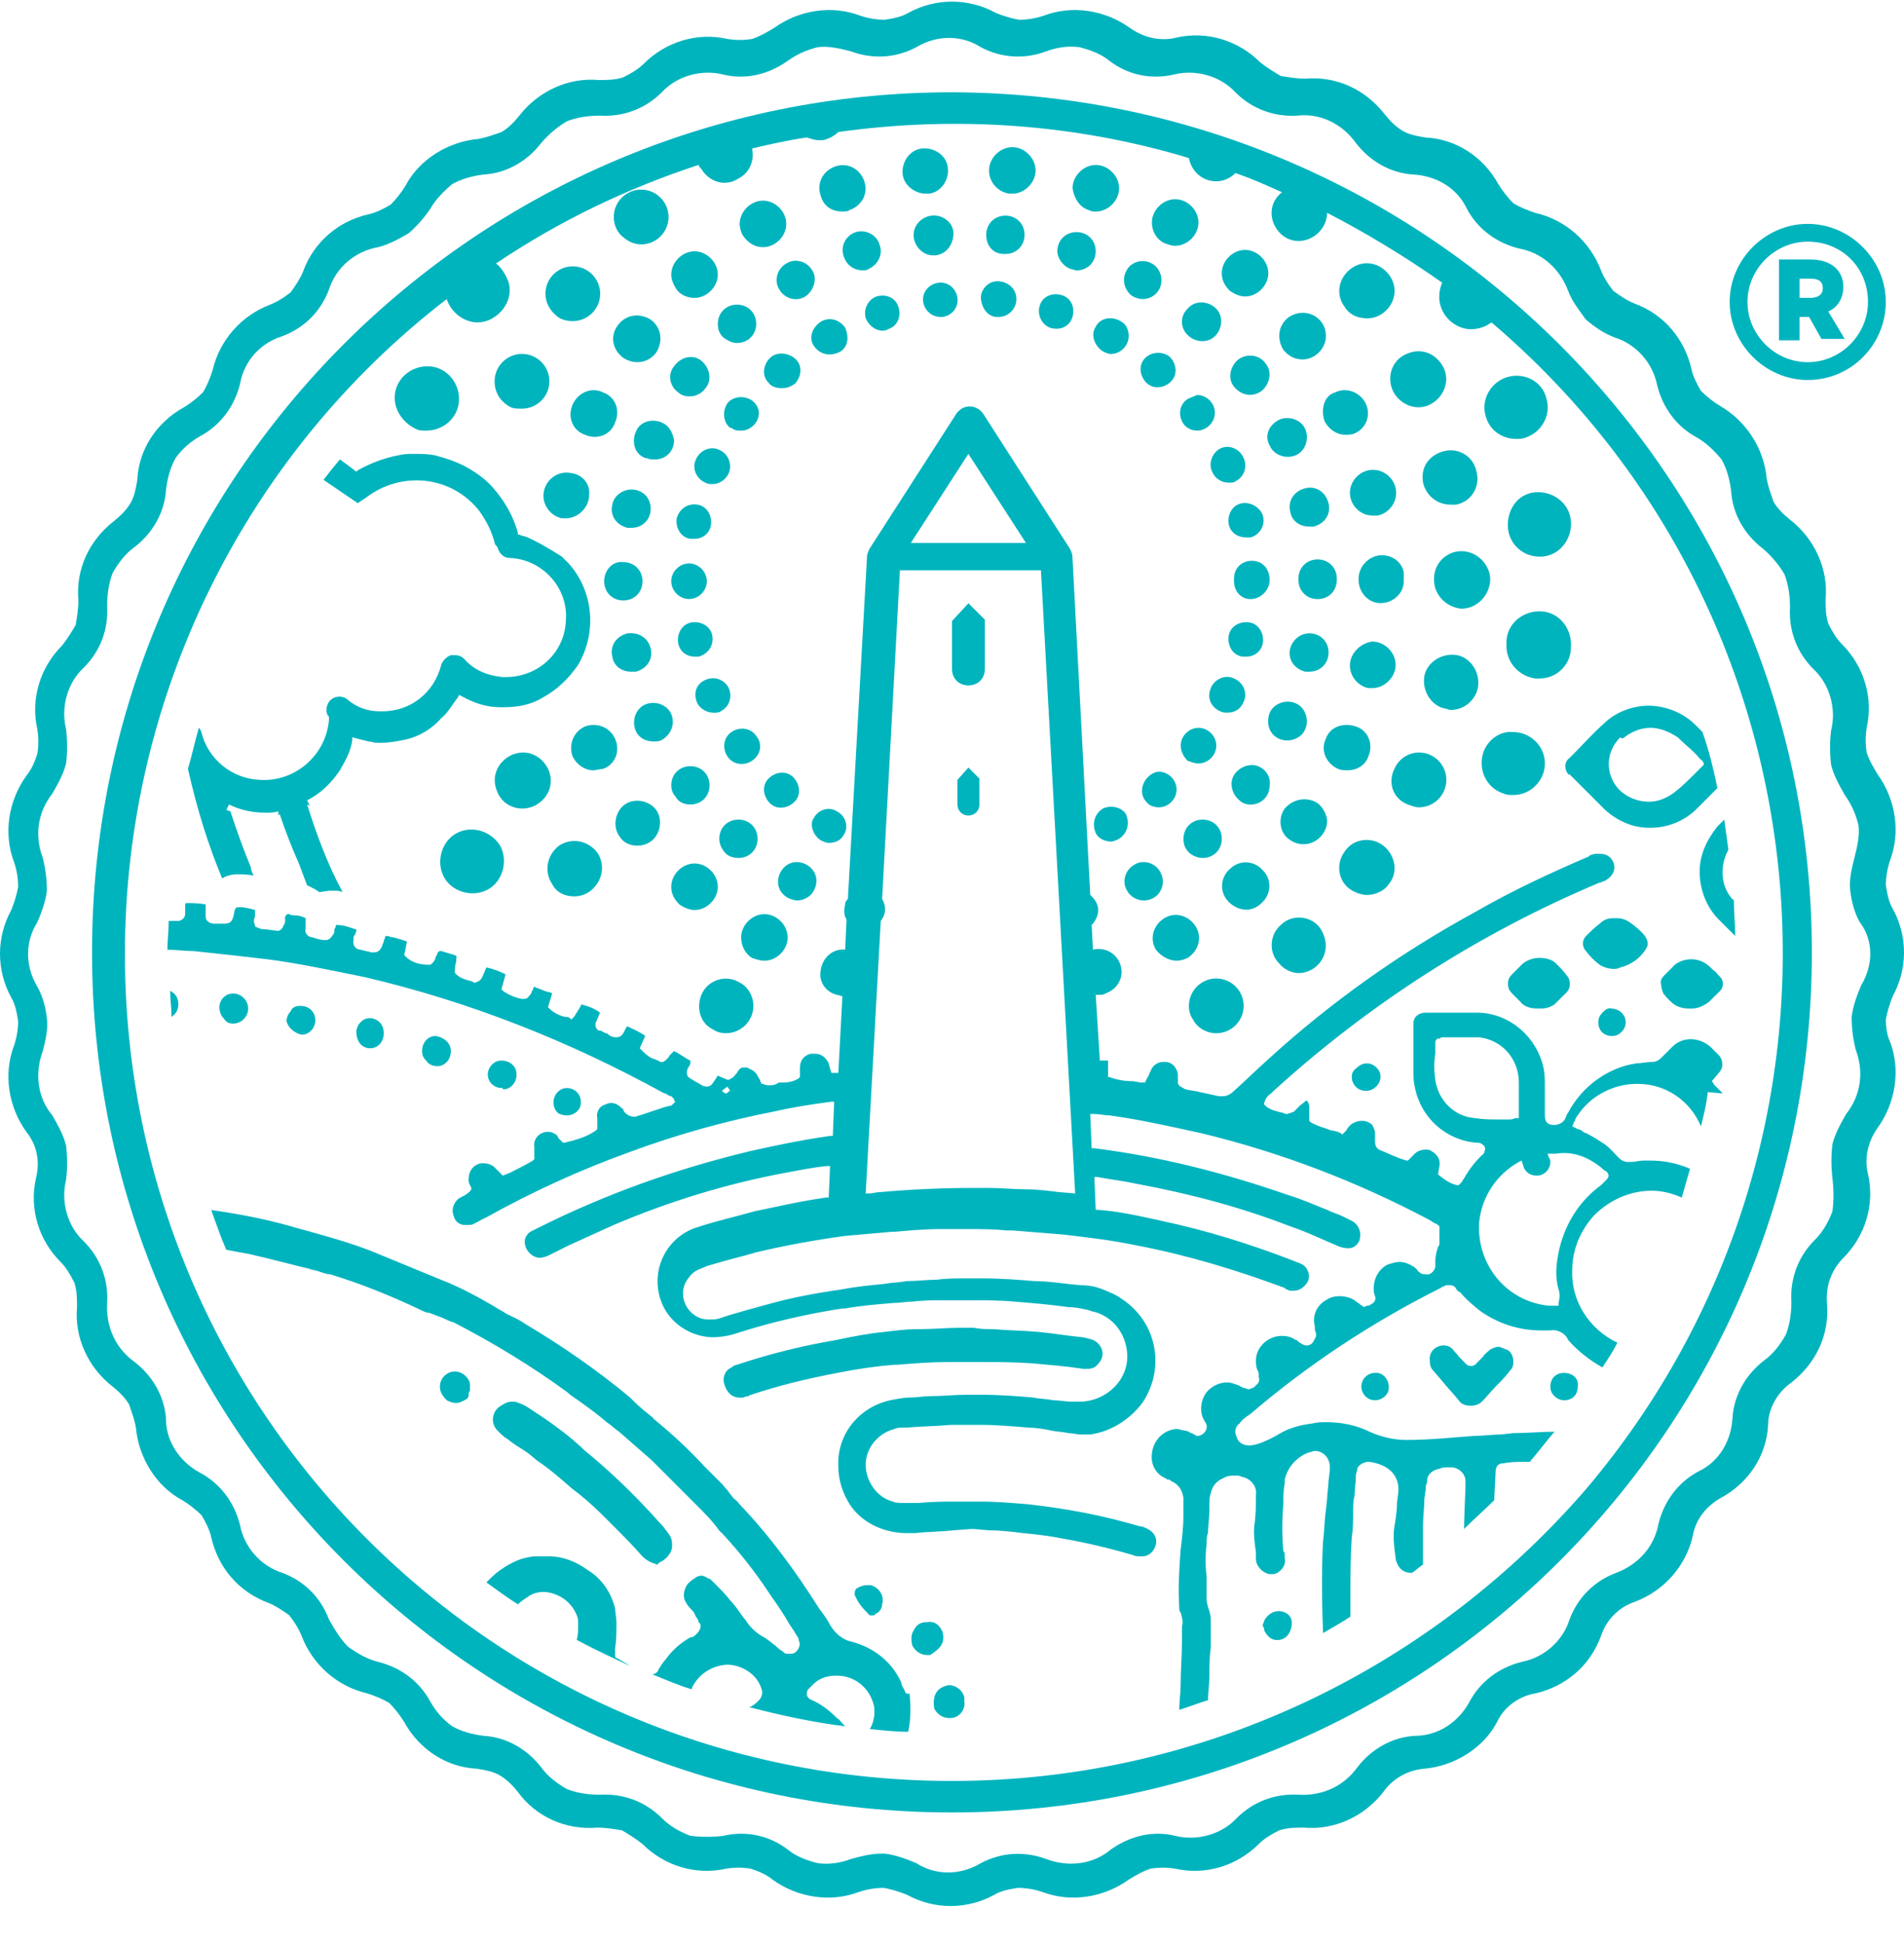 <svg width="48" height="49" viewBox="0 0 48 49" fill="none" xmlns="http://www.w3.org/2000/svg">
<path d="M47.543 25.698C47.577 25.491 47.646 25.284 47.715 25.111C48.095 24.421 48.095 23.592 47.715 22.902C47.612 22.729 47.577 22.522 47.543 22.315C47.543 22.108 47.577 21.901 47.646 21.694C47.922 20.969 47.784 20.14 47.336 19.519C47.232 19.346 47.128 19.174 47.059 18.967C47.025 18.759 47.025 18.552 47.059 18.345C47.232 17.586 46.99 16.792 46.438 16.239C46.3 16.101 46.196 15.929 46.093 15.722C46.024 15.515 46.024 15.307 46.024 15.1C46.093 14.341 45.748 13.582 45.126 13.098C44.954 12.96 44.816 12.822 44.712 12.649C44.643 12.442 44.574 12.27 44.539 12.063C44.47 11.303 44.022 10.613 43.366 10.233C43.193 10.13 43.02 9.991 42.882 9.853C42.779 9.681 42.675 9.474 42.641 9.301C42.468 8.542 41.95 7.92 41.191 7.644C41.018 7.575 40.811 7.437 40.673 7.333C40.535 7.161 40.431 6.988 40.362 6.816C40.086 6.091 39.465 5.538 38.706 5.366C38.498 5.297 38.326 5.228 38.153 5.124C38.015 4.986 37.877 4.813 37.773 4.641C37.394 3.95 36.703 3.502 35.944 3.467C35.737 3.433 35.53 3.398 35.357 3.295C35.184 3.191 35.046 3.053 34.908 2.88C34.425 2.259 33.7 1.914 32.906 1.983C32.699 1.983 32.492 1.948 32.285 1.914C32.112 1.81 31.94 1.707 31.767 1.569C31.215 1.016 30.421 0.775 29.661 0.947C29.247 1.051 28.833 0.947 28.488 0.706C27.866 0.257 27.038 0.119 26.313 0.395C26.106 0.464 25.899 0.498 25.692 0.498C25.484 0.464 25.277 0.395 25.105 0.326C24.414 -0.054 23.586 -0.054 22.895 0.326C22.723 0.429 22.516 0.464 22.308 0.498C22.101 0.498 21.894 0.464 21.687 0.395C20.962 0.119 20.134 0.257 19.512 0.706C19.34 0.809 19.167 0.913 18.96 0.982C18.753 1.016 18.546 1.016 18.339 0.982C17.579 0.809 16.785 1.051 16.233 1.603C16.095 1.741 15.922 1.845 15.715 1.948C15.508 2.017 15.301 2.017 15.094 2.017C14.334 1.948 13.575 2.293 13.092 2.915C12.954 3.087 12.816 3.225 12.643 3.329C12.436 3.398 12.263 3.467 12.056 3.502C11.297 3.571 10.572 4.019 10.226 4.675C10.123 4.848 9.985 5.021 9.847 5.159C9.674 5.262 9.467 5.366 9.294 5.4C8.535 5.573 7.914 6.091 7.638 6.85C7.569 7.023 7.43 7.23 7.327 7.368C7.154 7.506 6.982 7.61 6.809 7.679C6.084 7.955 5.532 8.576 5.359 9.336C5.29 9.543 5.221 9.715 5.118 9.888C4.979 10.026 4.807 10.164 4.634 10.268C3.944 10.647 3.495 11.338 3.461 12.097C3.426 12.304 3.392 12.511 3.288 12.684C3.184 12.857 3.046 12.995 2.874 13.133C2.252 13.616 1.907 14.341 1.976 15.135C1.976 15.342 1.942 15.549 1.907 15.756C1.804 15.929 1.7 16.101 1.562 16.274C1.01 16.826 0.768 17.62 0.941 18.38C0.975 18.587 0.975 18.794 0.941 19.001C0.872 19.208 0.803 19.381 0.665 19.553C0.216 20.175 0.078 21.003 0.354 21.728C0.423 21.935 0.457 22.142 0.457 22.349C0.423 22.557 0.354 22.764 0.285 22.936C-0.095 23.627 -0.095 24.455 0.285 25.146C0.388 25.318 0.423 25.525 0.457 25.733C0.457 25.94 0.423 26.147 0.354 26.354C0.078 27.079 0.216 27.907 0.665 28.529C0.941 28.874 1.01 29.288 0.906 29.702C0.734 30.462 0.975 31.256 1.528 31.808C1.666 31.946 1.769 32.119 1.873 32.326C1.942 32.533 1.942 32.74 1.942 32.947C1.873 33.707 2.218 34.466 2.839 34.949C3.012 35.087 3.15 35.225 3.254 35.398C3.323 35.605 3.392 35.778 3.426 35.985C3.495 36.744 3.944 37.469 4.6 37.815C4.772 37.918 4.945 38.056 5.083 38.194C5.187 38.367 5.29 38.574 5.325 38.746C5.497 39.506 6.015 40.127 6.775 40.404C6.947 40.472 7.154 40.611 7.292 40.714C7.43 40.887 7.534 41.059 7.603 41.232C7.879 41.957 8.501 42.509 9.26 42.682C9.467 42.751 9.64 42.82 9.812 42.923C9.95 43.062 10.088 43.234 10.192 43.407C10.572 44.097 11.262 44.546 12.022 44.58C12.229 44.615 12.436 44.649 12.608 44.753C12.781 44.857 12.919 44.995 13.057 45.167C13.506 45.789 14.265 46.134 15.059 46.065C15.267 46.065 15.474 46.099 15.681 46.134C15.853 46.237 16.026 46.341 16.198 46.479C16.751 47.031 17.545 47.273 18.304 47.1C18.511 47.066 18.718 47.066 18.926 47.1C19.133 47.169 19.305 47.238 19.478 47.377C20.099 47.825 20.928 47.963 21.653 47.687C21.86 47.618 22.067 47.584 22.274 47.584C22.481 47.618 22.688 47.687 22.861 47.756C23.551 48.136 24.38 48.136 25.07 47.756C25.243 47.653 25.45 47.618 25.657 47.584C25.864 47.584 26.071 47.618 26.278 47.687C27.003 47.963 27.832 47.825 28.453 47.377C28.626 47.273 28.798 47.169 29.005 47.1C29.212 47.066 29.42 47.066 29.627 47.1C30.386 47.273 31.18 47.031 31.733 46.479C31.871 46.341 32.043 46.237 32.25 46.134C32.457 46.065 32.664 46.065 32.872 46.065C33.631 46.134 34.391 45.789 34.874 45.167C35.115 44.822 35.495 44.615 35.909 44.58C36.669 44.511 37.394 44.063 37.739 43.407C37.911 43.027 38.291 42.751 38.706 42.682C39.465 42.509 40.086 41.991 40.362 41.232C40.501 40.818 40.811 40.507 41.225 40.369C41.95 40.093 42.503 39.471 42.675 38.712C42.744 38.298 43.02 37.953 43.4 37.745C44.091 37.366 44.539 36.675 44.574 35.916C44.574 35.502 44.816 35.087 45.161 34.846C45.782 34.362 46.127 33.638 46.058 32.844C46.024 32.429 46.162 32.015 46.472 31.704C47.025 31.152 47.266 30.358 47.094 29.599C46.99 29.184 47.094 28.77 47.336 28.425C47.784 27.804 47.922 26.975 47.646 26.25C47.577 26.112 47.543 25.905 47.543 25.698ZM46.921 24.835C46.818 25.077 46.714 25.353 46.68 25.629C46.68 25.905 46.714 26.181 46.783 26.457C46.99 27.01 46.921 27.597 46.541 28.08C46.404 28.322 46.265 28.563 46.196 28.839C46.162 29.115 46.162 29.392 46.196 29.702C46.231 29.978 46.231 30.255 46.196 30.531C46.093 30.807 45.955 31.049 45.748 31.256C45.333 31.67 45.126 32.222 45.161 32.809C45.161 33.085 45.126 33.361 45.023 33.638C44.885 33.879 44.712 34.121 44.47 34.293C44.022 34.639 43.711 35.156 43.676 35.743C43.642 36.33 43.331 36.848 42.813 37.09C42.296 37.366 41.95 37.849 41.812 38.401C41.709 38.988 41.294 39.437 40.742 39.644C40.19 39.851 39.776 40.265 39.569 40.818C39.396 41.37 38.913 41.784 38.36 41.888C37.808 42.026 37.325 42.371 37.048 42.889C36.772 43.407 36.255 43.752 35.668 43.752C35.081 43.786 34.563 44.097 34.218 44.546C33.873 45.029 33.32 45.271 32.733 45.236C32.147 45.202 31.594 45.409 31.18 45.823C30.8 46.237 30.179 46.41 29.627 46.272C29.074 46.134 28.488 46.272 28.004 46.617C27.556 46.997 26.934 47.066 26.382 46.859C25.83 46.652 25.243 46.686 24.725 46.962C24.207 47.273 23.586 47.273 23.102 46.962C22.861 46.859 22.585 46.755 22.308 46.721C22.274 46.721 22.239 46.721 22.205 46.721C21.963 46.721 21.687 46.79 21.445 46.859C21.169 46.962 20.893 46.997 20.617 46.962C20.341 46.893 20.065 46.79 19.858 46.617C19.409 46.272 18.822 46.134 18.235 46.272C17.959 46.306 17.683 46.306 17.407 46.272C17.131 46.168 16.889 46.03 16.682 45.823C16.267 45.409 15.715 45.202 15.128 45.236C14.852 45.236 14.576 45.202 14.3 45.098C14.058 44.96 13.817 44.788 13.644 44.546C13.299 44.097 12.781 43.786 12.194 43.752C11.918 43.717 11.642 43.648 11.4 43.51C11.159 43.338 10.986 43.13 10.848 42.889C10.572 42.371 10.088 42.026 9.536 41.888C9.26 41.819 9.018 41.681 8.777 41.508C8.57 41.301 8.431 41.059 8.293 40.818C8.086 40.265 7.672 39.851 7.12 39.644C6.567 39.471 6.153 38.988 6.05 38.436C5.912 37.883 5.566 37.4 5.049 37.124C4.531 36.848 4.186 36.33 4.186 35.778C4.151 35.191 3.84 34.673 3.392 34.328C2.908 33.983 2.667 33.43 2.701 32.844C2.736 32.257 2.529 31.704 2.114 31.29C1.7 30.91 1.528 30.289 1.666 29.737C1.7 29.461 1.7 29.184 1.666 28.874C1.597 28.598 1.458 28.356 1.32 28.114C0.941 27.666 0.872 27.044 1.079 26.492C1.148 26.216 1.217 25.94 1.182 25.663C1.148 25.387 1.079 25.111 0.941 24.869C0.63 24.352 0.63 23.73 0.941 23.247C1.044 23.005 1.148 22.729 1.182 22.453C1.182 22.177 1.148 21.901 1.079 21.625C0.872 21.072 0.941 20.485 1.32 20.002C1.458 19.761 1.597 19.519 1.666 19.243C1.7 18.967 1.7 18.69 1.666 18.38C1.528 17.827 1.7 17.206 2.114 16.826C2.529 16.412 2.736 15.86 2.701 15.273C2.701 14.997 2.736 14.721 2.839 14.444C2.977 14.203 3.15 13.961 3.392 13.789C3.84 13.443 4.151 12.926 4.186 12.339C4.22 12.063 4.289 11.786 4.427 11.545C4.6 11.303 4.807 11.131 5.049 10.992C5.566 10.716 5.912 10.233 6.05 9.681C6.153 9.094 6.567 8.645 7.12 8.473C7.672 8.265 8.086 7.851 8.293 7.299C8.466 6.747 8.949 6.332 9.536 6.229C9.812 6.16 10.054 6.022 10.296 5.884C10.503 5.711 10.71 5.469 10.848 5.262C10.986 5.021 11.193 4.813 11.4 4.641C11.642 4.503 11.918 4.434 12.194 4.399C12.781 4.365 13.299 4.054 13.644 3.605C13.817 3.398 14.058 3.191 14.3 3.053C14.576 2.949 14.852 2.915 15.128 2.915C15.715 2.949 16.267 2.742 16.682 2.328C17.061 1.914 17.683 1.741 18.235 1.879C18.788 2.017 19.374 1.879 19.858 1.534C20.099 1.361 20.341 1.258 20.617 1.189C20.893 1.154 21.169 1.223 21.445 1.292C21.998 1.499 22.585 1.465 23.102 1.189C23.62 0.878 24.242 0.878 24.725 1.189C25.243 1.465 25.83 1.499 26.382 1.292C26.658 1.189 26.934 1.154 27.21 1.189C27.486 1.258 27.763 1.361 27.97 1.534C28.419 1.879 29.005 2.017 29.592 1.879C30.145 1.741 30.766 1.914 31.146 2.328C31.56 2.742 32.112 2.949 32.699 2.915C33.286 2.846 33.838 3.122 34.183 3.605C34.529 4.054 35.046 4.365 35.633 4.399C36.22 4.434 36.738 4.744 36.98 5.262C37.256 5.78 37.739 6.125 38.291 6.263C38.878 6.367 39.327 6.781 39.534 7.333C39.638 7.61 39.81 7.817 39.983 8.058C40.19 8.231 40.431 8.403 40.708 8.507C41.26 8.68 41.674 9.163 41.778 9.715C41.916 10.268 42.261 10.751 42.779 11.027C43.02 11.165 43.228 11.372 43.4 11.579C43.538 11.821 43.607 12.097 43.642 12.373C43.676 12.96 43.987 13.478 44.436 13.823C44.643 13.996 44.85 14.237 44.988 14.479C45.092 14.755 45.126 15.031 45.126 15.307C45.092 15.894 45.299 16.447 45.713 16.861C46.127 17.241 46.3 17.862 46.162 18.414C46.127 18.69 46.127 18.967 46.162 19.277C46.231 19.553 46.369 19.795 46.507 20.037C46.68 20.278 46.783 20.52 46.852 20.796C46.887 21.072 46.818 21.349 46.749 21.625C46.68 21.901 46.611 22.177 46.645 22.453C46.68 22.729 46.749 23.005 46.887 23.247C47.232 23.696 47.232 24.317 46.921 24.835Z" fill="#00B4BE"/>
<path d="M11.02 26.872C11.124 26.872 11.193 26.837 11.262 26.768C11.331 26.699 11.366 26.596 11.366 26.492C11.366 26.285 11.193 26.147 10.986 26.112C10.779 26.112 10.641 26.285 10.641 26.492C10.641 26.596 10.675 26.665 10.744 26.734C10.813 26.837 10.917 26.872 11.02 26.872Z" fill="#00B4BE"/>
<path d="M23.724 41.474C23.793 41.37 23.793 41.232 23.759 41.128C23.69 40.956 23.552 40.852 23.379 40.887H23.344C23.206 40.887 23.103 40.956 23.034 41.094C22.965 41.197 22.965 41.336 22.999 41.474C23.068 41.612 23.206 41.715 23.379 41.715H23.448C23.552 41.646 23.655 41.577 23.724 41.474Z" fill="#00B4BE"/>
<path d="M18.648 35.227C18.683 35.227 18.717 35.227 18.717 35.227C18.752 35.227 18.786 35.193 18.855 35.193L18.924 35.158C19.649 34.917 20.374 34.744 21.099 34.606C21.617 34.502 22.1 34.433 22.549 34.399H22.618C23.032 34.364 23.481 34.33 23.895 34.33H24.724C25.104 34.33 25.552 34.33 26.036 34.364C26.415 34.399 26.864 34.433 27.313 34.502C27.347 34.502 27.382 34.502 27.416 34.502C27.52 34.502 27.624 34.468 27.693 34.364C27.762 34.295 27.796 34.192 27.796 34.123C27.796 33.95 27.658 33.778 27.451 33.743L27.313 33.708C26.933 33.674 26.553 33.605 26.174 33.57C25.794 33.536 25.449 33.536 25.035 33.501C24.862 33.501 24.724 33.501 24.551 33.467H24.172C23.861 33.467 23.55 33.501 23.205 33.501H23.101C22.86 33.501 22.584 33.536 22.308 33.57C21.928 33.605 21.548 33.674 21.065 33.778C20.236 33.916 19.408 34.123 18.579 34.399C18.545 34.399 18.476 34.433 18.441 34.468C18.269 34.537 18.2 34.744 18.269 34.917C18.338 35.124 18.476 35.227 18.648 35.227Z" fill="#00B4BE"/>
<path d="M39.43 34.604C39.223 34.604 39.085 34.742 39.085 34.949C39.085 35.053 39.12 35.122 39.189 35.191C39.258 35.26 39.361 35.295 39.43 35.295C39.638 35.295 39.776 35.157 39.776 34.949C39.81 34.742 39.638 34.604 39.43 34.604Z" fill="#00B4BE"/>
<path d="M24.311 42.785C24.276 42.613 24.103 42.475 23.931 42.475C23.862 42.475 23.793 42.509 23.724 42.544C23.551 42.647 23.517 42.854 23.551 43.061C23.62 43.2 23.758 43.303 23.931 43.303H23.965C24.172 43.303 24.345 43.096 24.311 42.889V42.854C24.311 42.82 24.311 42.785 24.311 42.785Z" fill="#00B4BE"/>
<path d="M32.285 40.611C32.25 40.611 32.25 40.611 32.216 40.611C32.078 40.611 31.939 40.714 31.87 40.852C31.87 40.887 31.836 40.921 31.836 40.956V40.99C31.87 41.025 31.87 41.059 31.87 41.094C31.939 41.232 32.043 41.336 32.181 41.336H32.216C32.388 41.336 32.526 41.197 32.561 40.99C32.595 40.783 32.492 40.645 32.285 40.611Z" fill="#00B4BE"/>
<path d="M21.927 40.715H21.996C22.03 40.715 22.065 40.715 22.065 40.68C22.168 40.645 22.237 40.542 22.237 40.438C22.306 40.231 22.168 40.024 21.961 39.955C21.927 39.955 21.892 39.955 21.858 39.955C21.754 39.955 21.685 39.99 21.616 40.024C21.547 40.059 21.547 40.128 21.547 40.197C21.616 40.369 21.72 40.507 21.858 40.645C21.892 40.68 21.927 40.715 21.927 40.715Z" fill="#00B4BE"/>
<path d="M11.849 34.879C11.815 34.706 11.642 34.568 11.47 34.568C11.262 34.568 11.09 34.741 11.09 34.948C11.09 35.086 11.159 35.19 11.262 35.293C11.332 35.328 11.4 35.362 11.504 35.362C11.573 35.362 11.642 35.328 11.711 35.293C11.78 35.259 11.815 35.224 11.815 35.155C11.815 35.121 11.815 35.086 11.849 35.052V35.017V34.948C11.849 34.914 11.849 34.914 11.849 34.879Z" fill="#00B4BE"/>
<path d="M4.289 24.975C4.289 25.182 4.324 25.389 4.324 25.631C4.427 25.561 4.496 25.458 4.496 25.32C4.496 25.147 4.427 25.044 4.289 24.975Z" fill="#00B4BE"/>
<path d="M5.601 22.141C5.705 22.072 5.843 22.037 5.981 22.037C6.119 22.037 6.257 22.037 6.395 22.072C6.361 22.003 6.326 21.933 6.326 21.864C6.154 21.45 6.016 21.07 5.877 20.656L5.808 20.449C5.774 20.449 5.739 20.415 5.705 20.415L5.774 20.277C6.05 20.415 6.361 20.484 6.706 20.484C6.809 20.484 6.913 20.484 7.017 20.449V20.553L7.051 20.518C7.189 20.932 7.362 21.381 7.534 21.761C7.569 21.864 7.603 21.933 7.638 22.037C7.672 22.141 7.707 22.21 7.742 22.313C7.811 22.348 7.88 22.382 7.949 22.417L8.052 22.486L8.294 22.451C8.328 22.451 8.397 22.451 8.432 22.451C8.501 22.451 8.57 22.451 8.639 22.486C8.259 21.795 7.983 21.036 7.742 20.277L7.811 20.311L7.742 20.173C8.087 20 8.363 19.724 8.57 19.414C8.708 19.172 8.846 18.93 8.881 18.654V18.585L9.295 18.689C9.364 18.689 9.433 18.723 9.502 18.723C9.537 18.723 9.571 18.723 9.606 18.723C9.778 18.723 9.985 18.689 10.158 18.654C10.538 18.585 10.883 18.378 11.124 18.102C11.297 17.964 11.401 17.757 11.539 17.584L11.573 17.515L11.642 17.549C11.953 17.722 12.264 17.826 12.609 17.826C12.643 17.826 12.678 17.826 12.712 17.826C13.058 17.826 13.403 17.757 13.679 17.584C14.059 17.377 14.335 17.101 14.576 16.756C15.06 15.927 14.956 14.891 14.335 14.201C14.266 14.132 14.231 14.098 14.162 14.028C13.886 13.856 13.61 13.683 13.299 13.545C13.23 13.511 13.161 13.511 13.092 13.476H13.058V13.442C12.954 13.027 12.712 12.613 12.436 12.303C12.264 12.095 12.022 11.923 11.78 11.785C11.539 11.647 11.228 11.543 10.952 11.474C10.779 11.44 10.607 11.44 10.434 11.44C10.296 11.44 10.192 11.44 10.054 11.474C9.675 11.543 9.329 11.681 9.019 11.854L8.984 11.888L8.57 11.578C8.397 11.785 8.259 11.957 8.156 12.095L9.019 12.682L9.226 12.544C10.123 11.854 11.401 11.992 12.091 12.889C12.264 13.131 12.402 13.407 12.471 13.683C12.471 13.718 12.505 13.752 12.54 13.787C12.574 13.925 12.678 14.063 12.851 14.063C13.679 14.098 14.335 14.822 14.266 15.651C14.231 16.445 13.575 17.066 12.747 17.066C12.712 17.066 12.678 17.066 12.678 17.066C12.298 17.032 11.953 16.894 11.711 16.617C11.642 16.548 11.573 16.514 11.47 16.514C11.435 16.514 11.401 16.514 11.366 16.514C11.263 16.548 11.159 16.652 11.124 16.756C10.952 17.446 10.365 17.929 9.64 17.929C9.606 17.929 9.571 17.929 9.571 17.929C9.26 17.929 8.984 17.826 8.743 17.619C8.605 17.515 8.397 17.549 8.294 17.688C8.225 17.791 8.19 17.964 8.294 18.067V18.102V18.136C8.225 19.034 7.431 19.724 6.533 19.655C5.843 19.621 5.256 19.137 5.083 18.482C5.083 18.447 5.049 18.378 5.014 18.343C4.911 18.689 4.842 19.034 4.738 19.379C4.98 20.449 5.256 21.312 5.601 22.141Z" fill="#00B4BE"/>
<path d="M15.507 41.714C15.507 41.645 15.507 41.61 15.507 41.541C15.541 41.334 15.541 41.127 15.541 40.886C15.541 40.782 15.507 40.644 15.507 40.54C15.403 40.126 15.161 39.781 14.816 39.574C14.54 39.367 14.195 39.228 13.85 39.228C13.85 39.228 13.573 39.228 13.504 39.228C13.366 39.228 13.263 39.263 13.125 39.298C12.849 39.401 12.572 39.574 12.365 39.781C12.331 39.815 12.296 39.85 12.262 39.884C12.503 40.057 12.78 40.264 13.056 40.437C13.125 40.368 13.228 40.299 13.332 40.23C13.435 40.161 13.573 40.126 13.677 40.126C13.712 40.126 13.746 40.126 13.746 40.126C14.091 40.161 14.402 40.368 14.54 40.713C14.575 40.782 14.575 40.851 14.575 40.92V40.955C14.575 41.093 14.575 41.196 14.54 41.334C14.989 41.576 15.438 41.783 15.886 41.99C15.783 41.921 15.645 41.852 15.541 41.783C15.541 41.818 15.507 41.783 15.507 41.714Z" fill="#00B4BE"/>
<path d="M9.33 26.422C9.537 26.422 9.675 26.249 9.675 26.042C9.675 25.938 9.64 25.835 9.571 25.766C9.502 25.697 9.399 25.662 9.33 25.662C9.226 25.662 9.157 25.697 9.088 25.766C9.019 25.835 8.984 25.938 8.984 26.007C8.984 26.249 9.122 26.422 9.33 26.422Z" fill="#00B4BE"/>
<path d="M39.604 19.552L39.673 19.621C39.949 19.897 40.191 20.139 40.467 20.415C40.778 20.691 41.157 20.864 41.571 20.864H41.606C42.055 20.864 42.469 20.691 42.78 20.381L43.297 19.863C43.194 19.379 43.09 18.931 42.918 18.447L42.745 18.275C42.469 17.999 42.089 17.826 41.675 17.791C41.226 17.757 40.743 17.93 40.432 18.24C40.156 18.482 39.914 18.758 39.673 19L39.569 19.103C39.431 19.207 39.431 19.379 39.535 19.517C39.569 19.517 39.569 19.517 39.604 19.552ZM40.95 18.585C41.123 18.447 41.364 18.344 41.606 18.344C41.848 18.344 42.089 18.447 42.296 18.585C42.434 18.724 42.607 18.862 42.745 19C42.814 19.069 42.849 19.138 42.918 19.172C42.918 19.207 42.952 19.207 42.952 19.241V19.276L42.918 19.31L42.883 19.345C42.814 19.414 42.78 19.448 42.711 19.517C42.572 19.655 42.434 19.794 42.262 19.932C42.055 20.104 41.813 20.208 41.571 20.208C41.295 20.208 41.019 20.104 40.812 19.897C40.467 19.517 40.467 18.965 40.846 18.585C40.881 18.62 40.916 18.62 40.95 18.585Z" fill="#00B4BE"/>
<path d="M7.603 26.078C7.707 26.078 7.776 26.043 7.845 25.974C7.983 25.836 7.983 25.594 7.845 25.456C7.776 25.387 7.672 25.353 7.569 25.353C7.465 25.353 7.361 25.387 7.327 25.491C7.258 25.56 7.223 25.663 7.223 25.733C7.258 25.905 7.431 26.043 7.603 26.078Z" fill="#00B4BE"/>
<path d="M5.876 25.8C6.084 25.8 6.256 25.628 6.256 25.421C6.256 25.214 6.084 25.041 5.876 25.041C5.669 25.041 5.531 25.214 5.531 25.386C5.531 25.49 5.566 25.593 5.635 25.662C5.704 25.766 5.773 25.8 5.876 25.8Z" fill="#00B4BE"/>
<path d="M22.791 42.58C22.757 42.511 22.722 42.477 22.722 42.407L22.688 42.338C22.446 41.855 21.997 41.51 21.445 41.372C21.272 41.337 21.1 41.199 20.996 41.061L20.927 40.958C20.858 40.819 20.755 40.681 20.651 40.543C20.064 39.611 19.408 38.714 18.649 37.92C18.614 37.885 18.58 37.816 18.511 37.782C18.476 37.747 18.373 37.609 18.373 37.609C18.338 37.54 18.269 37.506 18.235 37.437C18.062 37.264 17.924 37.126 17.751 36.953C17.372 36.539 16.957 36.159 16.543 35.814C16.509 35.78 16.474 35.78 16.474 35.745C16.302 35.607 16.129 35.469 15.991 35.331L15.887 35.227C15.059 34.537 14.161 33.916 13.229 33.363C13.091 33.26 12.919 33.191 12.78 33.122C12.677 33.053 12.539 32.983 12.435 32.914C12.021 32.673 11.572 32.431 11.124 32.259C10.537 32.017 9.95 31.775 9.363 31.534C8.742 31.292 8.086 31.119 7.464 30.947C6.774 30.74 6.049 30.602 5.324 30.498C5.462 30.878 5.566 31.188 5.704 31.499C5.877 31.534 6.049 31.568 6.256 31.603C6.878 31.741 7.361 31.879 7.81 31.982C7.879 32.017 7.982 32.017 8.051 32.051C8.155 32.086 8.258 32.12 8.327 32.12C9.121 32.362 9.881 32.673 10.606 33.018C10.675 33.053 10.744 33.087 10.813 33.087L11.089 33.191C11.193 33.225 11.296 33.294 11.434 33.329C12.435 33.846 13.402 34.433 14.299 35.089C14.368 35.158 14.472 35.227 14.576 35.296C14.817 35.469 15.059 35.642 15.3 35.849C15.404 35.918 15.508 36.021 15.611 36.09C15.887 36.332 16.163 36.574 16.44 36.815C16.647 37.022 16.854 37.229 17.061 37.437C17.199 37.575 17.337 37.713 17.475 37.851L17.544 37.92C17.751 38.127 17.959 38.334 18.131 38.576C18.166 38.61 18.2 38.645 18.235 38.679C18.649 39.128 19.029 39.611 19.374 40.129L19.443 40.233C19.616 40.474 19.754 40.681 19.892 40.923L20.03 41.13C20.064 41.199 20.099 41.234 20.133 41.303V41.337C20.168 41.406 20.168 41.475 20.133 41.544C20.099 41.614 20.03 41.682 19.961 41.682C19.926 41.682 19.926 41.682 19.892 41.682C19.857 41.682 19.857 41.682 19.823 41.682C19.788 41.682 19.754 41.648 19.719 41.614C19.65 41.579 19.616 41.544 19.546 41.475C19.443 41.406 19.339 41.303 19.201 41.234C19.029 41.13 18.891 40.992 18.787 40.819L18.753 40.785C18.649 40.647 18.545 40.474 18.407 40.336C18.304 40.198 18.166 40.06 18.028 39.922L17.959 39.853C17.924 39.818 17.89 39.784 17.855 39.784C17.786 39.749 17.751 39.715 17.682 39.715C17.613 39.715 17.544 39.749 17.51 39.784C17.441 39.818 17.372 39.888 17.337 39.922C17.234 40.06 17.199 40.267 17.303 40.405C17.337 40.474 17.372 40.509 17.441 40.578C17.51 40.647 17.51 40.681 17.544 40.751C17.579 40.785 17.613 40.854 17.613 40.889L17.648 40.923C17.682 40.992 17.648 41.096 17.579 41.165L17.544 41.199C17.51 41.234 17.475 41.268 17.406 41.268C17.165 41.406 16.957 41.579 16.785 41.821C16.716 41.89 16.681 41.959 16.612 42.062L16.578 42.131C16.543 42.166 16.509 42.2 16.44 42.2C16.785 42.338 17.096 42.477 17.441 42.58V42.545C17.613 42.2 17.924 41.993 18.304 41.959H18.338C18.476 41.959 18.614 41.993 18.753 42.062C18.96 42.166 19.132 42.338 19.201 42.58C19.236 42.684 19.201 42.787 19.132 42.856C19.063 42.925 18.994 42.994 18.891 43.029C19.684 43.236 20.479 43.408 21.307 43.512L21.272 43.478C21.203 43.408 21.169 43.34 21.1 43.305C20.927 43.132 20.72 42.96 20.479 42.856L20.409 42.822C20.375 42.787 20.34 42.753 20.34 42.718C20.34 42.684 20.34 42.615 20.375 42.58L20.409 42.545C20.444 42.511 20.479 42.477 20.513 42.442C20.651 42.304 20.858 42.235 21.065 42.235H21.1C21.549 42.235 21.928 42.545 22.032 42.994C22.066 43.201 22.032 43.408 21.928 43.581C22.273 43.616 22.584 43.65 22.895 43.65C22.964 43.34 22.964 42.994 22.929 42.684C22.826 42.718 22.826 42.649 22.791 42.58Z" fill="#00B4BE"/>
<path d="M16.716 39.334C16.751 39.3 16.82 39.265 16.854 39.196C16.958 39.093 16.958 38.92 16.923 38.782C16.889 38.678 16.785 38.575 16.716 38.471C16.578 38.333 16.44 38.161 16.302 38.023C15.819 37.505 15.266 36.987 14.714 36.538C14.68 36.504 14.68 36.504 14.645 36.469C14.231 36.09 13.782 35.779 13.299 35.468C13.195 35.399 13.092 35.365 12.988 35.33C12.954 35.33 12.919 35.33 12.919 35.33H12.884C12.781 35.33 12.677 35.399 12.574 35.468C12.401 35.606 12.367 35.882 12.539 36.055C12.608 36.124 12.712 36.228 12.781 36.262L12.919 36.366C13.057 36.469 13.195 36.538 13.333 36.642L13.54 36.814C13.851 37.022 14.127 37.263 14.403 37.505C14.68 37.712 14.956 37.954 15.197 38.195L15.473 38.471C15.715 38.713 15.957 38.955 16.198 39.231C16.267 39.3 16.371 39.369 16.474 39.403C16.509 39.403 16.544 39.438 16.578 39.438C16.578 39.403 16.647 39.369 16.716 39.334Z" fill="#00B4BE"/>
<path d="M34.078 27.148C34.078 27.32 34.216 27.493 34.423 27.493C34.423 27.493 34.423 27.493 34.458 27.493C34.63 27.493 34.803 27.32 34.803 27.148C34.803 27.044 34.769 26.975 34.7 26.906C34.561 26.768 34.354 26.768 34.216 26.906C34.113 26.975 34.078 27.044 34.078 27.148Z" fill="#00B4BE"/>
<path d="M12.677 27.457C12.78 27.457 12.849 27.423 12.918 27.354C12.987 27.285 13.022 27.181 13.022 27.078C13.022 26.87 12.849 26.732 12.642 26.732C12.539 26.732 12.47 26.767 12.4 26.836C12.331 26.905 12.297 27.009 12.297 27.078C12.297 27.285 12.47 27.423 12.642 27.423H12.677V27.457Z" fill="#00B4BE"/>
<path d="M39.224 24.281C39.12 24.177 38.948 24.143 38.81 24.143C38.637 24.143 38.464 24.212 38.361 24.315C38.326 24.35 38.292 24.384 38.257 24.419C38.223 24.453 38.154 24.522 38.119 24.557C38.05 24.626 38.016 24.695 38.016 24.799C38.016 24.902 38.05 24.971 38.119 25.04C38.154 25.075 38.223 25.144 38.257 25.178C38.292 25.213 38.292 25.213 38.326 25.247C38.43 25.385 38.602 25.42 38.775 25.42H38.844C38.982 25.42 39.086 25.385 39.189 25.316C39.293 25.213 39.396 25.109 39.5 25.006C39.603 24.902 39.603 24.695 39.5 24.591C39.431 24.488 39.327 24.384 39.224 24.281Z" fill="#00B4BE"/>
<path d="M41.502 23.903C41.571 23.799 41.537 23.696 41.468 23.592C41.364 23.454 41.226 23.351 41.088 23.247C40.984 23.178 40.881 23.144 40.777 23.144C40.777 23.144 40.743 23.144 40.708 23.144H40.674C40.535 23.144 40.432 23.178 40.328 23.282C40.19 23.385 40.087 23.489 39.983 23.592C39.88 23.696 39.88 23.869 39.983 23.972C40.087 24.11 40.19 24.214 40.328 24.317C40.432 24.386 40.57 24.421 40.674 24.421C40.743 24.421 40.777 24.421 40.846 24.386C41.122 24.317 41.364 24.145 41.502 23.903Z" fill="#00B4BE"/>
<path d="M40.397 25.525C40.328 25.594 40.294 25.663 40.294 25.767C40.294 25.974 40.432 26.112 40.639 26.112C40.742 26.112 40.812 26.078 40.88 26.009C41.019 25.87 41.019 25.663 40.88 25.525C40.812 25.456 40.708 25.422 40.639 25.422C40.535 25.387 40.466 25.456 40.397 25.525Z" fill="#00B4BE"/>
<path d="M24.137 19.657V20.279C24.137 20.417 24.241 20.555 24.414 20.555C24.552 20.555 24.69 20.451 24.69 20.279C24.69 20.279 24.69 20.279 24.69 20.244V19.623L24.414 19.346L24.137 19.657Z" fill="#00B4BE"/>
<path d="M42.848 21.97C42.848 22.419 43.02 22.867 43.331 23.178C43.434 23.282 43.573 23.42 43.676 23.523L43.745 23.592C43.745 23.316 43.711 23.005 43.711 22.695C43.676 22.66 43.676 22.66 43.642 22.626C43.365 22.28 43.365 21.797 43.573 21.417C43.538 21.176 43.504 20.9 43.469 20.658C43.4 20.727 43.365 20.762 43.296 20.831C43.02 21.176 42.848 21.555 42.848 21.97Z" fill="#00B4BE"/>
<path d="M42.019 25.144C42.053 25.179 42.088 25.213 42.122 25.248C42.26 25.386 42.433 25.421 42.606 25.421H42.64C42.813 25.421 42.951 25.351 43.089 25.248L43.123 25.213C43.193 25.144 43.261 25.075 43.331 25.006C43.469 24.903 43.469 24.695 43.331 24.592C43.296 24.558 43.261 24.488 43.193 24.454C43.158 24.419 43.123 24.385 43.123 24.385C42.985 24.247 42.813 24.178 42.64 24.178C42.468 24.178 42.261 24.247 42.157 24.385C42.088 24.454 42.019 24.523 41.95 24.592C41.881 24.661 41.846 24.73 41.881 24.834C41.881 24.903 41.915 25.006 41.95 25.075C41.95 25.041 41.984 25.11 42.019 25.144Z" fill="#00B4BE"/>
<path d="M14.298 28.114C14.471 28.114 14.643 27.976 14.643 27.803V27.769C14.643 27.562 14.471 27.424 14.298 27.424C14.195 27.424 14.126 27.458 14.057 27.527C13.919 27.666 13.919 27.907 14.057 28.045C14.091 28.08 14.195 28.114 14.298 28.114Z" fill="#00B4BE"/>
<path d="M43.33 27.457C43.295 27.423 43.261 27.388 43.226 27.354L43.157 27.25L43.33 27.043C43.468 26.905 43.433 26.698 43.33 26.594C43.295 26.56 43.261 26.525 43.226 26.491C43.192 26.456 43.157 26.422 43.123 26.387C42.847 26.145 42.432 26.111 42.156 26.387L42.087 26.456C42.018 26.525 41.949 26.594 41.88 26.663C41.811 26.732 41.742 26.767 41.638 26.767C41.5 26.767 41.397 26.801 41.259 26.801C40.534 26.905 39.878 27.388 39.533 28.044C39.498 28.078 39.498 28.113 39.464 28.182C39.429 28.286 39.291 28.355 39.188 28.355C39.015 28.355 38.946 28.286 38.946 28.113C38.946 27.871 38.946 27.63 38.946 27.388C38.946 27.215 38.946 27.077 38.911 26.905C38.739 26.145 38.083 25.558 37.289 25.524H37.082H36.219C36.115 25.524 36.046 25.524 35.943 25.524C35.77 25.524 35.632 25.628 35.632 25.8V25.835C35.632 25.869 35.632 25.904 35.632 25.973V26.283C35.632 26.525 35.632 26.732 35.632 26.974C35.632 27.112 35.632 27.25 35.666 27.388C35.804 28.148 36.426 28.734 37.22 28.803C37.289 28.803 37.323 28.803 37.358 28.838C37.427 28.872 37.462 28.942 37.427 29.011C37.427 29.045 37.392 29.114 37.358 29.114C37.185 29.287 37.047 29.459 36.909 29.701C36.875 29.735 36.875 29.77 36.84 29.805L36.771 29.873H36.736C36.564 29.839 36.426 29.735 36.288 29.632L36.253 29.597L36.288 29.39C36.322 29.218 36.219 29.079 36.081 29.011C36.046 28.976 35.977 28.976 35.943 28.976C35.839 28.976 35.736 29.011 35.666 29.079C35.632 29.114 35.597 29.149 35.563 29.183L35.494 29.252H35.459C35.218 29.183 35.011 29.079 34.769 28.976C34.7 28.942 34.665 28.872 34.665 28.769V28.7C34.665 28.665 34.665 28.596 34.665 28.562C34.665 28.493 34.631 28.424 34.596 28.355C34.458 28.216 34.217 28.216 34.044 28.355C34.01 28.389 33.975 28.424 33.94 28.493L33.837 28.596L33.802 28.562C33.733 28.527 33.63 28.493 33.561 28.493C33.388 28.424 33.215 28.389 33.043 28.286L33.008 28.251V28.113C33.008 28.044 33.008 27.975 33.008 27.906C33.008 27.837 32.974 27.768 32.939 27.733L32.767 27.871L32.732 27.906C32.698 27.94 32.663 27.975 32.629 28.009C32.594 28.044 32.525 28.044 32.456 28.078H32.422C32.387 28.078 32.352 28.044 32.318 28.044C32.18 28.009 32.007 27.975 31.904 27.871L31.869 27.837V27.802C31.904 27.699 31.938 27.63 32.042 27.561L32.076 27.526C34.493 25.317 37.289 23.522 40.327 22.245H40.361C40.396 22.21 40.465 22.21 40.499 22.176C40.672 22.072 40.741 21.899 40.672 21.727C40.603 21.589 40.499 21.52 40.327 21.52C40.292 21.52 40.258 21.52 40.223 21.52C40.188 21.52 40.12 21.554 40.085 21.554L40.05 21.589C39.084 22.003 38.117 22.452 37.22 22.97C35.321 24.005 33.561 25.248 31.973 26.698C31.662 26.974 31.351 27.285 31.075 27.526C31.006 27.595 30.903 27.63 30.834 27.63C30.799 27.63 30.765 27.63 30.73 27.63C30.558 27.595 30.419 27.561 30.247 27.526C30.143 27.492 30.005 27.492 29.902 27.457C29.867 27.457 29.833 27.423 29.764 27.388C29.764 27.388 29.729 27.388 29.729 27.354L29.695 27.319V27.215C29.695 27.181 29.695 27.146 29.695 27.112C29.695 26.939 29.556 26.767 29.384 26.767C29.349 26.767 29.349 26.767 29.315 26.767C29.177 26.767 29.039 26.87 29.004 27.008C28.97 27.043 28.97 27.112 28.935 27.146L28.866 27.285H28.797C28.693 27.285 28.624 27.25 28.521 27.25C28.348 27.25 28.141 27.215 27.968 27.146H27.934V26.87C27.934 26.836 27.934 26.801 27.934 26.767V26.732H27.727L27.623 25.075C27.658 25.075 27.692 25.075 27.692 25.075C27.761 25.075 27.83 25.075 27.865 25.041C28.176 24.937 28.348 24.627 28.245 24.316C28.141 24.005 27.83 23.867 27.554 23.936L27.52 23.315C27.658 23.177 27.727 22.97 27.658 22.797C27.623 22.693 27.554 22.624 27.485 22.555L27.036 14.029C27.036 13.96 27.002 13.891 26.967 13.822L24.793 10.439C24.655 10.232 24.413 10.197 24.24 10.301C24.206 10.335 24.137 10.37 24.102 10.439L21.927 13.822C21.893 13.891 21.858 13.96 21.858 14.029L21.375 22.659C21.341 22.693 21.306 22.728 21.306 22.797C21.272 22.935 21.272 23.073 21.341 23.177L21.306 23.936C20.995 23.902 20.719 24.143 20.685 24.488C20.65 24.765 20.823 25.006 21.099 25.075C21.134 25.075 21.203 25.11 21.237 25.11L21.134 27.043H21.064C21.03 27.043 20.995 27.043 20.995 27.043H20.961L20.926 26.939C20.926 26.905 20.892 26.836 20.892 26.801C20.823 26.663 20.719 26.56 20.547 26.56C20.512 26.56 20.478 26.56 20.443 26.56C20.27 26.594 20.167 26.732 20.167 26.905C20.167 26.939 20.167 27.008 20.167 27.043V27.146L20.132 27.181C20.029 27.25 19.891 27.285 19.753 27.285H19.684C19.649 27.285 19.615 27.285 19.58 27.319C19.511 27.354 19.442 27.354 19.407 27.354C19.338 27.354 19.304 27.354 19.235 27.319H19.2L19.166 27.25C19.166 27.215 19.131 27.181 19.097 27.112C19.062 27.043 18.993 26.974 18.89 26.939C18.855 26.905 18.821 26.905 18.752 26.905C18.717 26.905 18.648 26.905 18.579 27.043L18.544 27.077C18.51 27.146 18.441 27.181 18.372 27.215H18.337L18.096 27.112C18.061 27.146 18.061 27.181 18.027 27.215C17.958 27.319 17.923 27.388 17.82 27.388C17.716 27.388 17.647 27.319 17.578 27.285L17.509 27.25C17.474 27.215 17.44 27.215 17.405 27.181C17.302 27.146 17.302 27.008 17.336 26.939C17.336 26.905 17.371 26.905 17.371 26.87C17.405 26.836 17.405 26.801 17.405 26.732L17.336 26.698C17.233 26.629 17.164 26.594 17.06 26.525C17.026 26.525 16.991 26.491 16.991 26.491C16.957 26.525 16.957 26.525 16.922 26.56L16.888 26.594C16.853 26.663 16.784 26.732 16.715 26.767H16.68H16.646C16.611 26.732 16.577 26.732 16.508 26.698C16.37 26.663 16.266 26.56 16.163 26.456L16.128 26.422L16.266 26.111C16.128 26.007 15.956 25.938 15.818 25.869L15.783 25.904C15.714 26.042 15.679 26.145 15.541 26.145C15.438 26.145 15.369 26.111 15.3 26.042H15.265C15.196 26.007 15.162 25.973 15.092 25.973C15.024 25.938 14.989 25.835 15.024 25.766L15.127 25.524C14.989 25.42 14.816 25.351 14.644 25.317V25.351C14.609 25.42 14.575 25.455 14.54 25.524C14.506 25.558 14.506 25.593 14.471 25.628L14.402 25.697L14.368 25.662C14.333 25.628 14.264 25.628 14.229 25.628C14.091 25.593 13.953 25.524 13.85 25.42L13.815 25.386L13.919 25.041C13.884 25.006 13.85 25.006 13.815 25.006C13.712 24.972 13.643 24.937 13.539 24.903L13.47 24.868C13.436 24.903 13.436 24.937 13.436 24.937C13.436 24.972 13.401 24.972 13.401 25.006C13.401 25.041 13.367 25.075 13.332 25.11C13.297 25.179 13.229 25.179 13.159 25.179C12.987 25.144 12.814 25.075 12.676 24.972L12.642 24.937L12.745 24.557C12.607 24.488 12.434 24.419 12.262 24.385L12.158 24.627C12.124 24.695 12.089 24.73 11.986 24.765H11.951L11.882 24.73C11.744 24.695 11.606 24.661 11.502 24.557L11.468 24.523V24.488C11.468 24.419 11.468 24.316 11.502 24.247V24.178C11.502 24.109 11.537 24.109 11.468 24.074C11.364 24.04 11.226 24.005 11.123 23.971H11.088C11.088 23.971 11.054 23.971 11.019 24.04C11.019 24.074 11.019 24.074 10.985 24.109C10.985 24.178 10.916 24.281 10.847 24.316H10.812H10.777C10.57 24.316 10.363 24.247 10.225 24.109L10.191 24.074L10.26 23.729C10.156 23.694 10.053 23.66 9.915 23.625C9.845 23.625 9.811 23.591 9.742 23.591C9.742 23.591 9.707 23.591 9.707 23.625C9.707 23.66 9.673 23.694 9.673 23.729C9.673 23.764 9.638 23.798 9.638 23.832C9.604 23.901 9.569 24.005 9.431 24.005C9.397 24.005 9.397 24.005 9.362 24.005C9.259 23.971 9.19 23.971 9.086 23.936C8.982 23.936 8.879 23.832 8.913 23.694V23.66C8.913 23.625 8.913 23.591 8.948 23.556C8.982 23.522 8.948 23.487 8.982 23.487C8.982 23.418 8.982 23.418 8.948 23.418L8.844 23.384C8.741 23.349 8.637 23.315 8.499 23.315H8.465C8.465 23.349 8.465 23.384 8.43 23.418V23.453C8.43 23.487 8.43 23.522 8.396 23.556C8.361 23.625 8.292 23.694 8.223 23.694H8.189C8.085 23.694 7.981 23.66 7.878 23.625C7.774 23.625 7.671 23.522 7.705 23.418V23.384V23.315C7.705 23.246 7.705 23.211 7.705 23.142C7.636 23.108 7.533 23.073 7.464 23.073C7.395 23.073 7.326 23.073 7.291 23.039H7.256C7.256 23.039 7.222 23.039 7.187 23.108C7.187 23.142 7.187 23.177 7.187 23.211C7.187 23.246 7.187 23.28 7.153 23.315C7.118 23.418 7.049 23.487 6.946 23.453C6.842 23.453 6.739 23.418 6.601 23.418C6.566 23.418 6.532 23.384 6.497 23.384L6.428 23.349V23.315C6.394 23.246 6.394 23.177 6.428 23.108C6.428 23.039 6.428 23.004 6.428 22.935C6.29 22.901 6.186 22.866 6.048 22.866C5.945 22.866 5.945 22.866 5.91 22.97C5.876 23.177 5.841 23.28 5.669 23.28C5.634 23.28 5.6 23.28 5.565 23.28H5.531C5.496 23.28 5.427 23.28 5.392 23.28C5.289 23.28 5.185 23.211 5.185 23.108V23.073C5.185 23.039 5.185 23.004 5.185 22.97C5.185 22.935 5.185 22.866 5.185 22.831V22.797C5.013 22.762 4.84 22.762 4.702 22.762C4.702 22.762 4.668 22.762 4.668 22.797C4.668 22.831 4.668 22.901 4.668 22.935C4.668 22.97 4.668 23.004 4.668 23.039C4.668 23.142 4.564 23.211 4.495 23.211H4.322C4.288 23.211 4.288 23.211 4.253 23.211C4.253 23.487 4.219 23.729 4.219 23.936C4.426 23.936 4.633 23.971 4.875 23.971C5.531 24.04 6.152 24.109 6.739 24.178C7.533 24.281 8.327 24.454 9.19 24.627C11.848 25.248 14.368 26.249 16.75 27.561H16.784C16.819 27.595 16.888 27.63 16.922 27.63C16.957 27.664 16.957 27.664 16.991 27.699V27.733L17.026 27.768L16.991 27.802L16.957 27.837C16.922 27.871 16.922 27.871 16.888 27.871L16.75 27.906C16.542 27.975 16.335 28.044 16.128 28.113C16.094 28.113 16.059 28.148 15.99 28.148C15.886 28.148 15.748 28.078 15.714 27.975C15.714 27.94 15.679 27.94 15.645 27.906C15.541 27.802 15.403 27.768 15.265 27.837C15.127 27.871 15.024 28.009 15.058 28.182V28.458L15.024 28.493C14.782 28.665 14.506 28.734 14.229 28.803H14.195L14.126 28.734C14.091 28.7 14.057 28.665 14.057 28.631C13.988 28.562 13.884 28.527 13.815 28.527C13.608 28.527 13.436 28.7 13.47 28.907C13.47 28.976 13.47 29.011 13.47 29.079V29.218L13.436 29.252C13.263 29.356 13.056 29.459 12.849 29.563L12.676 29.632L12.573 29.528C12.538 29.494 12.504 29.459 12.469 29.425C12.4 29.356 12.296 29.321 12.193 29.321C12.124 29.321 12.089 29.321 12.02 29.356C11.882 29.425 11.813 29.563 11.813 29.735C11.813 29.77 11.813 29.805 11.848 29.873L11.882 29.942V29.977C11.848 30.046 11.744 30.115 11.675 30.15C11.64 30.15 11.64 30.184 11.606 30.184C11.468 30.253 11.364 30.46 11.433 30.633C11.468 30.771 11.537 30.84 11.675 30.875C11.71 30.875 11.744 30.875 11.779 30.875C11.848 30.875 11.917 30.875 11.951 30.84C12.055 30.805 12.124 30.736 12.227 30.702C13.401 30.046 14.609 29.494 15.852 29.045C17.06 28.596 18.303 28.251 19.546 28.009C19.994 27.906 20.443 27.837 20.961 27.768H21.03L20.995 28.631H20.926C20.201 28.734 19.546 28.872 18.924 29.011C17.06 29.459 15.3 30.081 13.574 30.944C13.505 30.978 13.436 31.013 13.367 31.047C13.229 31.151 13.194 31.289 13.263 31.461C13.332 31.599 13.47 31.703 13.608 31.703C13.677 31.703 13.781 31.669 13.85 31.634L14.333 31.392C14.713 31.22 15.092 31.047 15.472 30.875C16.853 30.288 18.303 29.839 19.787 29.563C20.167 29.494 20.478 29.425 20.857 29.39H20.926L20.892 30.184H20.823C20.098 30.288 19.546 30.426 19.028 30.529C18.544 30.668 18.061 30.771 17.544 30.944C16.819 31.185 16.404 31.979 16.646 32.739C16.819 33.291 17.336 33.671 17.923 33.705H17.958C18.165 33.705 18.372 33.671 18.579 33.602C19.442 33.325 20.34 33.118 21.237 32.98H21.306C21.686 32.911 22.1 32.877 22.514 32.842C22.687 32.842 22.825 32.808 22.998 32.808C23.274 32.773 23.55 32.773 23.826 32.773C24.033 32.773 24.206 32.773 24.413 32.773C24.827 32.773 25.207 32.773 25.587 32.808C26.001 32.842 26.45 32.877 26.933 32.946C27.105 32.946 27.244 32.98 27.416 33.015L27.52 33.049C28.038 33.153 28.383 33.602 28.417 34.12C28.452 34.637 28.107 35.086 27.623 35.259C27.52 35.293 27.382 35.328 27.244 35.328C27.174 35.328 27.071 35.328 27.002 35.328C26.864 35.328 26.691 35.293 26.553 35.293C26.381 35.259 26.208 35.259 26.035 35.224C25.656 35.19 25.207 35.155 24.724 35.155C24.62 35.155 24.482 35.155 24.378 35.155C24.068 35.155 23.757 35.19 23.446 35.19C23.274 35.19 23.136 35.224 22.963 35.224C22.791 35.224 22.618 35.259 22.445 35.293C21.651 35.466 21.099 36.156 21.134 36.95C21.134 37.295 21.237 37.641 21.444 37.951C21.755 38.4 22.307 38.642 22.86 38.642C22.929 38.642 22.998 38.642 23.067 38.642C23.377 38.607 23.723 38.607 24.033 38.572L24.482 38.538C24.517 38.538 24.517 38.538 24.551 38.538L24.931 38.572C25.207 38.572 25.518 38.607 25.794 38.642C26.139 38.676 26.45 38.711 26.795 38.78C27.382 38.883 27.968 39.021 28.555 39.194C28.624 39.228 28.693 39.228 28.762 39.228H28.797C28.97 39.228 29.108 39.09 29.142 38.918C29.177 38.745 29.073 38.607 28.935 38.538C28.866 38.504 28.797 38.469 28.728 38.469C27.796 38.193 26.864 38.02 25.932 37.917C25.518 37.882 25.138 37.848 24.724 37.848C24.655 37.848 24.585 37.848 24.517 37.848C24.378 37.848 24.275 37.848 24.137 37.848C23.826 37.848 23.481 37.848 23.17 37.882C23.067 37.882 22.998 37.882 22.894 37.882C22.86 37.882 22.791 37.882 22.756 37.882C22.687 37.882 22.583 37.882 22.514 37.848C22.1 37.744 21.824 37.33 21.824 36.916C21.824 36.501 22.135 36.122 22.549 36.018C22.618 35.983 22.687 35.983 22.791 35.983H22.86C23.239 35.949 23.584 35.949 23.964 35.914C24.102 35.914 24.206 35.914 24.344 35.914C24.482 35.914 24.585 35.914 24.724 35.914C25.138 35.914 25.518 35.949 25.932 35.983C26.104 35.983 26.311 36.018 26.484 36.053C26.622 36.087 26.795 36.087 26.933 36.122C27.036 36.122 27.14 36.156 27.244 36.156C27.313 36.156 27.382 36.156 27.485 36.156C28.003 36.087 28.486 35.776 28.797 35.362C29.384 34.499 29.177 33.325 28.279 32.739C28.141 32.635 27.968 32.566 27.796 32.497C27.623 32.428 27.451 32.394 27.244 32.394C26.829 32.359 26.45 32.29 26.07 32.29C25.656 32.255 25.241 32.221 24.724 32.221C24.62 32.221 24.517 32.221 24.413 32.221C24.137 32.221 23.861 32.221 23.619 32.255C23.377 32.255 23.136 32.29 22.86 32.29C22.687 32.324 22.48 32.324 22.307 32.359C21.962 32.394 21.582 32.428 21.237 32.497C20.512 32.601 19.994 32.704 19.477 32.842C19.097 32.946 18.717 33.049 18.372 33.153L18.165 33.222C18.061 33.257 17.992 33.257 17.889 33.257C17.82 33.257 17.751 33.257 17.647 33.222C17.302 33.084 17.129 32.704 17.267 32.359C17.336 32.221 17.44 32.083 17.578 32.014C17.647 31.979 17.751 31.945 17.82 31.91L18.061 31.841C18.407 31.738 18.717 31.669 19.062 31.565C19.787 31.392 20.547 31.254 21.306 31.151C21.686 31.116 22.066 31.082 22.48 31.047H22.549C22.929 31.013 23.343 30.978 23.723 30.978C23.93 30.978 24.137 30.978 24.344 30.978C24.724 30.978 25.034 30.978 25.38 31.013H25.518C25.932 31.047 26.381 31.082 26.795 31.116C27.382 31.185 28.003 31.254 28.659 31.392C29.936 31.634 31.179 32.014 32.387 32.462L32.422 32.497C32.456 32.497 32.491 32.532 32.525 32.532C32.56 32.532 32.594 32.532 32.629 32.532C32.767 32.532 32.905 32.428 32.974 32.29C33.008 32.221 33.008 32.117 32.974 32.048C32.939 31.945 32.87 31.876 32.767 31.841C32.698 31.807 32.663 31.807 32.594 31.772C31.524 31.358 30.419 31.013 29.28 30.771C28.659 30.633 28.176 30.529 27.692 30.495H27.623L27.589 29.666H27.658C28.038 29.735 28.348 29.77 28.659 29.839C29.971 30.081 31.282 30.426 32.525 30.909C32.836 31.013 33.147 31.151 33.457 31.289L33.699 31.392C33.768 31.427 33.871 31.461 33.975 31.461H34.01C34.148 31.461 34.286 31.323 34.286 31.185C34.32 31.013 34.217 30.84 34.078 30.771C34.01 30.736 33.94 30.702 33.871 30.668C33.733 30.598 33.595 30.564 33.457 30.495C33.112 30.357 32.801 30.219 32.456 30.115C30.868 29.563 29.246 29.149 27.589 28.942H27.52L27.485 28.078H27.554C27.727 28.078 27.83 28.113 27.968 28.113C28.728 28.216 29.487 28.389 30.281 28.562C32.283 29.045 34.182 29.77 36.012 30.736C36.081 30.771 36.115 30.805 36.184 30.84C36.219 30.84 36.288 30.909 36.288 30.909V31.047C36.288 31.151 36.288 31.22 36.288 31.323C36.288 31.358 36.288 31.392 36.253 31.427C36.219 31.53 36.184 31.669 36.184 31.772V31.807C36.184 31.841 36.184 31.91 36.184 31.945C36.15 32.048 36.046 32.152 35.943 32.117C35.908 32.117 35.839 32.117 35.804 32.083C35.77 32.048 35.736 32.048 35.736 32.014C35.701 31.979 35.701 31.979 35.666 31.945C35.563 31.876 35.425 31.807 35.287 31.807C35.183 31.807 35.08 31.841 34.976 31.876C34.769 31.979 34.631 32.221 34.631 32.462C34.631 32.532 34.631 32.601 34.665 32.67C34.7 32.773 34.631 32.842 34.562 32.877C34.527 32.911 34.493 32.911 34.458 32.911L34.389 32.946L34.286 32.877C34.251 32.842 34.182 32.808 34.148 32.773C34.044 32.704 33.906 32.67 33.768 32.67C33.63 32.67 33.526 32.704 33.423 32.773C33.181 32.911 33.077 33.187 33.147 33.429C33.147 33.464 33.147 33.464 33.147 33.498C33.147 33.533 33.181 33.602 33.181 33.636C33.181 33.705 33.147 33.74 33.112 33.809C33.077 33.878 33.008 33.912 32.939 33.912C32.87 33.912 32.836 33.878 32.767 33.843C32.732 33.809 32.698 33.809 32.698 33.774H32.663C32.56 33.705 32.456 33.671 32.318 33.671C31.973 33.671 31.662 33.947 31.662 34.292C31.662 34.361 31.662 34.43 31.697 34.534C31.731 34.568 31.731 34.603 31.731 34.672V34.706C31.766 34.775 31.731 34.879 31.662 34.913C31.628 34.983 31.559 34.983 31.489 35.017C31.455 35.017 31.386 34.983 31.351 34.983C31.317 34.983 31.317 34.948 31.282 34.948C31.248 34.948 31.248 34.913 31.213 34.913C31.11 34.879 31.041 34.844 30.937 34.844C30.765 34.844 30.592 34.913 30.454 35.051C30.35 35.155 30.281 35.328 30.281 35.5C30.281 35.638 30.316 35.742 30.385 35.846C30.454 35.949 30.419 36.053 30.35 36.122C30.316 36.156 30.247 36.191 30.212 36.191C30.178 36.191 30.143 36.191 30.109 36.156C30.074 36.156 30.074 36.122 30.04 36.122C30.005 36.122 29.971 36.087 29.971 36.087C29.902 36.053 29.798 36.053 29.695 36.018C29.349 36.018 29.073 36.294 29.039 36.639C29.004 36.916 29.142 37.157 29.384 37.261C29.418 37.295 29.453 37.295 29.487 37.295L29.522 37.33C29.695 37.399 29.798 37.537 29.833 37.744C29.833 37.813 29.833 37.882 29.833 37.951V38.227C29.833 38.504 29.798 38.78 29.764 39.056C29.729 39.539 29.695 40.022 29.729 40.506C29.729 40.575 29.729 40.609 29.764 40.644C29.798 40.747 29.833 40.885 29.798 40.989V41.334C29.798 41.714 29.764 42.094 29.764 42.473C29.764 42.68 29.729 42.888 29.729 43.095C29.971 43.026 30.212 42.922 30.454 42.853C30.454 42.646 30.488 42.473 30.488 42.266C30.488 42.025 30.488 41.783 30.523 41.541V41.265C30.523 41.231 30.523 41.161 30.523 41.127C30.523 41.058 30.523 40.954 30.523 40.885C30.523 40.782 30.523 40.713 30.488 40.609C30.454 40.506 30.419 40.402 30.419 40.298V39.988C30.419 39.919 30.419 39.815 30.419 39.746C30.385 39.47 30.385 39.194 30.419 38.918C30.419 38.814 30.419 38.711 30.454 38.642C30.454 38.469 30.488 38.262 30.488 38.089V37.917C30.488 37.813 30.488 37.744 30.523 37.641C30.558 37.468 30.661 37.33 30.834 37.261C30.937 37.192 31.041 37.192 31.144 37.192C31.213 37.192 31.248 37.192 31.317 37.226C31.524 37.261 31.697 37.468 31.662 37.675C31.662 37.917 31.662 38.158 31.628 38.4C31.593 38.642 31.628 38.883 31.662 39.125V39.297C31.662 39.435 31.766 39.574 31.904 39.643C31.973 39.677 32.007 39.677 32.076 39.677C32.145 39.677 32.214 39.643 32.249 39.608C32.352 39.539 32.422 39.401 32.387 39.263C32.387 39.228 32.387 39.228 32.387 39.194C32.387 39.159 32.387 39.125 32.352 39.09C32.318 38.711 32.318 38.296 32.352 37.917C32.352 37.744 32.352 37.572 32.387 37.399C32.387 37.364 32.387 37.33 32.387 37.295C32.456 36.985 32.698 36.709 33.008 36.605C33.043 36.605 33.112 36.57 33.147 36.57C33.354 36.57 33.526 36.743 33.526 36.985C33.526 37.019 33.526 37.054 33.526 37.054L33.492 37.33C33.492 37.468 33.457 37.641 33.457 37.779L33.423 38.089C33.388 38.331 33.388 38.607 33.354 38.849C33.319 39.47 33.319 40.298 33.354 41.127V41.161C33.595 41.023 33.837 40.885 34.044 40.747V40.678C34.044 40.54 34.044 40.368 34.044 40.23C34.044 39.746 34.044 39.263 34.078 38.745C34.113 38.538 34.113 38.296 34.113 38.089C34.113 37.951 34.113 37.813 34.148 37.709C34.148 37.537 34.182 37.364 34.182 37.192C34.182 37.123 34.217 37.088 34.217 37.019C34.251 36.916 34.389 36.846 34.493 36.846H34.527C35.011 36.916 35.287 37.192 35.252 37.606L35.218 37.882C35.218 38.089 35.183 38.296 35.149 38.504C35.114 38.745 35.149 39.021 35.183 39.263C35.183 39.332 35.218 39.401 35.252 39.47C35.321 39.574 35.425 39.643 35.563 39.643H35.597C35.701 39.574 35.77 39.505 35.874 39.435C35.874 39.367 35.874 39.332 35.874 39.263C35.874 39.159 35.874 39.09 35.874 38.987C35.874 38.814 35.874 38.642 35.874 38.469C35.874 38.227 35.908 38.02 35.908 37.779L35.943 37.537C35.943 37.468 35.943 37.433 35.977 37.364V37.33C35.977 37.157 36.115 37.054 36.288 37.019C36.357 36.985 36.426 36.985 36.529 36.985C36.564 36.985 36.599 36.985 36.633 36.985C36.806 37.019 36.944 37.157 36.944 37.33C36.944 37.399 36.944 37.468 36.944 37.502C36.944 37.502 36.909 38.331 36.909 38.538C37.151 38.296 37.427 38.055 37.669 37.813L37.703 37.123C37.703 36.95 37.772 36.881 37.91 36.881C38.083 36.846 38.255 36.846 38.428 36.846H38.462C38.497 36.846 38.532 36.846 38.566 36.846C38.773 36.605 38.98 36.329 39.188 36.087C38.842 36.087 38.497 36.122 38.152 36.122L37.841 36.156C37.634 36.156 37.392 36.191 37.185 36.191C36.667 36.225 36.081 36.294 35.459 36.294C35.149 36.294 34.838 36.225 34.527 36.087C34.182 35.914 33.802 35.846 33.423 35.846C33.319 35.846 33.215 35.846 33.077 35.88C32.801 35.914 32.525 35.983 32.283 36.122C32.111 36.225 31.973 36.294 31.8 36.363C31.697 36.398 31.593 36.432 31.489 36.432C31.351 36.432 31.213 36.363 31.179 36.225C31.11 36.087 31.144 35.949 31.248 35.88C31.317 35.776 31.421 35.707 31.524 35.638C32.974 34.396 34.596 33.325 36.322 32.462C36.357 32.428 36.391 32.428 36.46 32.394C36.495 32.394 36.529 32.394 36.564 32.394C36.633 32.394 36.667 32.428 36.702 32.462C36.702 32.497 36.771 32.566 36.806 32.566C36.944 32.739 37.151 32.911 37.323 33.049C37.772 33.36 38.29 33.533 38.842 33.533C38.911 33.533 38.946 33.533 39.015 33.533C39.049 33.533 39.049 33.533 39.084 33.533C39.257 33.498 39.464 33.602 39.533 33.774C39.774 34.05 40.085 34.292 40.396 34.465C40.534 34.258 40.672 34.05 40.775 33.843C40.05 33.498 39.602 32.773 39.636 32.014C39.636 31.496 39.843 31.013 40.188 30.633C40.568 30.253 41.086 30.012 41.638 30.012C41.914 30.012 42.156 30.081 42.398 30.184C42.467 29.942 42.536 29.701 42.605 29.459C42.294 29.321 41.949 29.252 41.604 29.252C41.535 29.252 41.5 29.252 41.431 29.252C41.328 29.252 41.224 29.287 41.121 29.287C41.086 29.287 41.086 29.287 41.051 29.287C40.948 29.287 40.879 29.252 40.81 29.183C40.672 29.045 40.568 28.907 40.396 28.803C40.292 28.734 40.188 28.665 40.05 28.596C40.016 28.562 39.947 28.562 39.912 28.527C39.878 28.493 39.809 28.458 39.774 28.458L39.636 28.389L39.671 28.32C39.671 28.286 39.671 28.286 39.705 28.251C39.705 28.216 39.74 28.148 39.774 28.113C40.085 27.63 40.672 27.319 41.259 27.319H41.293C41.984 27.319 42.605 27.733 42.881 28.389C42.95 28.113 43.019 27.837 43.054 27.526L43.433 27.561C43.399 27.526 43.364 27.492 43.33 27.457ZM18.13 27.388H18.268H18.13ZM18.303 27.561C18.268 27.561 18.234 27.526 18.199 27.492L18.337 27.388L18.407 27.492C18.337 27.526 18.337 27.561 18.303 27.561ZM24.413 11.44L25.863 13.684H22.963L24.413 11.44ZM26.691 30.046C26.415 30.012 26.139 29.977 25.863 29.977C25.552 29.977 25.241 29.942 24.931 29.942H24.551C23.757 29.942 22.963 29.977 22.204 30.046C22.1 30.046 21.997 30.081 21.893 30.081H21.824L22.204 23.211C22.342 23.039 22.342 22.831 22.238 22.659L22.687 14.374H26.242L27.105 30.081L26.691 30.046ZM37.185 28.182C36.667 28.148 36.253 27.733 36.184 27.215C36.15 27.008 36.15 26.767 36.184 26.56C36.184 26.456 36.184 26.387 36.184 26.283C36.184 26.249 36.184 26.214 36.219 26.214V26.18H36.253H36.288C36.322 26.145 36.357 26.145 36.426 26.145H36.736C36.909 26.145 37.116 26.145 37.289 26.145C37.876 26.214 38.29 26.698 38.29 27.285V27.457C38.29 27.63 38.29 27.768 38.29 27.94C38.29 27.975 38.29 28.044 38.29 28.078V28.182H38.255C38.221 28.182 38.221 28.182 38.186 28.182C38.152 28.216 38.083 28.216 38.048 28.216H37.772C37.565 28.216 37.392 28.216 37.185 28.182ZM40.361 29.425C40.396 29.459 40.43 29.494 40.499 29.528C40.568 29.597 40.568 29.666 40.499 29.735C40.465 29.77 40.43 29.805 40.396 29.839L40.361 29.873C39.74 30.322 39.36 31.013 39.257 31.772C39.222 32.014 39.222 32.255 39.291 32.497C39.325 32.601 39.325 32.704 39.291 32.842V32.911H39.222C39.188 32.911 39.188 32.911 39.153 32.911C39.118 32.911 39.084 32.911 39.084 32.911H39.049C37.979 32.808 37.22 31.876 37.289 30.805C37.358 30.15 37.738 29.597 38.29 29.287L38.359 29.252L38.394 29.356C38.428 29.528 38.566 29.632 38.739 29.632C38.946 29.632 39.084 29.459 39.084 29.287C39.084 29.252 39.084 29.218 39.049 29.183L39.015 29.079H39.118C39.153 29.079 39.188 29.079 39.222 29.079C39.636 29.011 40.016 29.149 40.361 29.425Z" fill="#00B4BE"/>
<path d="M37.773 33.947C37.704 33.947 37.635 33.981 37.566 34.016C37.497 34.085 37.428 34.119 37.394 34.188L37.325 34.257C37.221 34.361 37.187 34.43 37.083 34.43C36.979 34.43 36.945 34.361 36.841 34.257L36.772 34.188C36.738 34.119 36.669 34.085 36.634 34.016C36.565 33.947 36.496 33.912 36.393 33.912C36.185 33.912 36.013 34.085 36.047 34.292V34.326C36.047 34.43 36.082 34.499 36.151 34.568L36.358 34.81C36.496 34.982 36.634 35.12 36.772 35.293C36.841 35.397 36.945 35.431 37.083 35.431C37.187 35.431 37.29 35.397 37.359 35.327C37.497 35.189 37.601 35.051 37.739 34.913C37.842 34.81 37.946 34.706 38.05 34.568C38.119 34.499 38.153 34.43 38.153 34.326C38.153 34.188 38.084 34.05 37.98 34.016C37.877 33.981 37.842 33.947 37.773 33.947Z" fill="#00B4BE"/>
<path d="M34.32 34.949C34.32 35.121 34.458 35.294 34.666 35.294C34.838 35.294 35.011 35.156 35.011 34.983V34.949C35.011 34.776 34.873 34.603 34.7 34.603C34.7 34.603 34.7 34.603 34.666 34.603C34.493 34.603 34.32 34.742 34.32 34.949Z" fill="#00B4BE"/>
<path d="M24 15.654V16.862C24 17.104 24.173 17.276 24.414 17.276C24.656 17.276 24.828 17.104 24.828 16.862C24.828 16.862 24.828 16.862 24.828 16.828V15.619L24.414 15.205L24 15.654Z" fill="#00B4BE"/>
<path d="M23.999 2.326C12.02 2.326 2.32 12.026 2.32 24.005C2.32 35.983 12.02 45.683 23.999 45.683C35.977 45.683 45.677 35.983 45.677 24.005C45.677 12.061 35.977 2.361 23.999 2.326ZM23.999 44.889C12.469 44.889 3.149 35.569 3.149 24.039C3.149 17.584 6.152 11.474 11.261 7.539C11.399 7.953 11.848 8.229 12.262 8.091C12.676 7.953 12.953 7.504 12.814 7.09C12.745 6.917 12.642 6.745 12.504 6.641C14.092 5.571 15.818 4.743 17.613 4.156C17.613 4.19 17.647 4.225 17.682 4.259C17.889 4.604 18.303 4.708 18.614 4.501C18.89 4.363 19.028 4.052 18.959 3.741C19.408 3.638 19.856 3.534 20.34 3.465C20.443 3.5 20.547 3.534 20.65 3.534C20.719 3.534 20.788 3.534 20.858 3.5C20.961 3.465 21.065 3.396 21.134 3.327C24.102 2.913 27.106 3.12 29.971 3.983C30.04 4.328 30.316 4.57 30.661 4.57C30.834 4.57 31.006 4.501 31.145 4.363C31.559 4.501 31.938 4.674 32.318 4.846C32.008 5.088 31.973 5.502 32.215 5.813C32.456 6.123 32.87 6.158 33.181 5.916C33.354 5.778 33.457 5.571 33.457 5.364C34.458 5.882 35.425 6.469 36.357 7.124C36.253 7.366 36.253 7.642 36.392 7.884C36.53 8.126 36.806 8.298 37.082 8.298C37.22 8.298 37.358 8.264 37.496 8.195C37.531 8.16 37.565 8.16 37.6 8.126C46.368 15.582 47.438 28.734 39.982 37.536C35.943 42.197 30.143 44.889 23.999 44.889Z" fill="#00B4BE"/>
<path d="M29.936 10.059C29.729 10.197 29.695 10.473 29.833 10.68C29.902 10.784 30.04 10.853 30.178 10.853C30.42 10.853 30.627 10.646 30.627 10.404C30.627 10.162 30.42 9.955 30.178 9.955C30.109 9.99 30.005 10.024 29.936 10.059Z" fill="#00B4BE"/>
<path d="M16.922 14.65C16.922 14.892 17.129 15.099 17.371 15.099C17.612 15.099 17.819 14.892 17.819 14.65C17.819 14.408 17.612 14.201 17.371 14.201C17.129 14.201 16.922 14.408 16.922 14.65Z" fill="#00B4BE"/>
<path d="M17.992 17.965C18.061 17.965 18.13 17.965 18.165 17.93C18.372 17.827 18.475 17.585 18.372 17.343C18.268 17.136 18.027 17.033 17.785 17.136C17.543 17.24 17.474 17.482 17.578 17.723C17.647 17.861 17.82 17.965 17.992 17.965Z" fill="#00B4BE"/>
<path d="M14.026 7.956C14.13 8.059 14.302 8.094 14.44 8.094C14.82 8.094 15.131 7.783 15.131 7.403C15.131 7.024 14.82 6.713 14.44 6.713C14.061 6.713 13.75 7.024 13.75 7.403C13.75 7.61 13.854 7.818 14.026 7.956Z" fill="#00B4BE"/>
<path d="M18.616 21.625C18.892 21.625 19.099 21.418 19.099 21.142C19.099 20.865 18.892 20.658 18.616 20.658C18.34 20.658 18.133 20.865 18.133 21.142C18.133 21.28 18.202 21.418 18.305 21.521C18.375 21.59 18.512 21.625 18.616 21.625Z" fill="#00B4BE"/>
<path d="M19.409 9.025C19.236 9.197 19.202 9.474 19.375 9.646C19.444 9.75 19.582 9.784 19.72 9.784C19.823 9.784 19.927 9.75 20.03 9.681C20.203 9.508 20.238 9.232 20.065 9.059C19.892 8.887 19.582 8.852 19.409 9.025Z" fill="#00B4BE"/>
<path d="M19.066 18.552C18.927 18.345 18.651 18.31 18.444 18.448C18.237 18.586 18.203 18.862 18.341 19.069C18.479 19.277 18.755 19.311 18.962 19.173C19.169 19.035 19.238 18.759 19.066 18.552Z" fill="#00B4BE"/>
<path d="M14.404 11.924C14.093 11.855 13.782 12.062 13.713 12.373C13.644 12.684 13.851 12.995 14.162 13.064C14.197 13.064 14.231 13.064 14.266 13.064C14.576 13.064 14.852 12.787 14.852 12.477C14.887 12.201 14.68 11.959 14.404 11.924Z" fill="#00B4BE"/>
<path d="M12.883 10.266C12.952 10.301 13.056 10.301 13.159 10.301C13.539 10.301 13.85 9.99 13.85 9.61C13.85 9.231 13.539 8.92 13.159 8.92C12.779 8.92 12.469 9.231 12.469 9.61C12.469 9.886 12.607 10.128 12.883 10.266Z" fill="#00B4BE"/>
<path d="M14.436 10.198C14.298 10.509 14.436 10.854 14.747 10.958C15.058 11.096 15.403 10.958 15.507 10.647C15.645 10.336 15.507 9.991 15.196 9.888C14.92 9.749 14.574 9.888 14.436 10.198Z" fill="#00B4BE"/>
<path d="M15.231 14.652C15.231 14.928 15.438 15.135 15.714 15.135C15.991 15.135 16.198 14.928 16.198 14.652C16.198 14.376 15.991 14.168 15.714 14.168C15.438 14.134 15.231 14.376 15.231 14.652Z" fill="#00B4BE"/>
<path d="M15.817 15.964C15.541 16.033 15.368 16.275 15.437 16.551C15.472 16.793 15.679 16.931 15.92 16.931C15.955 16.931 15.989 16.931 16.024 16.931C16.3 16.862 16.473 16.62 16.404 16.344C16.335 16.068 16.093 15.93 15.817 15.964Z" fill="#00B4BE"/>
<path d="M16.922 17.998C16.818 17.757 16.508 17.653 16.266 17.757C16.024 17.86 15.921 18.171 16.024 18.413C16.093 18.585 16.266 18.689 16.473 18.689C16.542 18.689 16.611 18.689 16.68 18.654C16.922 18.516 17.025 18.24 16.922 17.998Z" fill="#00B4BE"/>
<path d="M28.556 7.47C28.625 7.505 28.729 7.539 28.798 7.539C29.074 7.539 29.281 7.332 29.281 7.056C29.281 6.884 29.177 6.711 29.039 6.642C28.798 6.504 28.487 6.607 28.384 6.849C28.28 7.056 28.349 7.332 28.556 7.47Z" fill="#00B4BE"/>
<path d="M28.867 9.027C28.695 9.199 28.729 9.475 28.902 9.648C29.075 9.821 29.351 9.786 29.523 9.614C29.696 9.441 29.661 9.165 29.489 8.992C29.316 8.854 29.04 8.854 28.867 9.027Z" fill="#00B4BE"/>
<path d="M27.001 6.782C27.036 6.782 27.105 6.816 27.14 6.816C27.416 6.816 27.623 6.609 27.623 6.333C27.623 6.057 27.416 5.85 27.14 5.85C26.863 5.85 26.656 6.057 26.656 6.333C26.656 6.505 26.794 6.713 27.001 6.782Z" fill="#00B4BE"/>
<path d="M27.625 8.231C27.487 8.439 27.591 8.715 27.798 8.853C27.867 8.887 27.936 8.922 28.005 8.922C28.247 8.922 28.454 8.715 28.454 8.473C28.454 8.3 28.385 8.162 28.247 8.093C28.005 7.955 27.729 8.024 27.625 8.231Z" fill="#00B4BE"/>
<path d="M28.937 19.589C28.765 19.762 28.73 20.038 28.902 20.211C28.972 20.314 29.11 20.349 29.213 20.349C29.455 20.349 29.662 20.142 29.662 19.9C29.662 19.658 29.455 19.451 29.213 19.451C29.11 19.451 29.006 19.52 28.937 19.589Z" fill="#00B4BE"/>
<path d="M29.35 6.126C29.453 6.161 29.522 6.195 29.626 6.195C29.937 6.195 30.213 5.919 30.213 5.608C30.213 5.298 29.937 5.021 29.626 5.021C29.315 5.021 29.039 5.298 29.039 5.608C29.039 5.815 29.143 6.023 29.35 6.126Z" fill="#00B4BE"/>
<path d="M19.375 19.623C19.202 19.795 19.236 20.071 19.409 20.244C19.582 20.417 19.858 20.382 20.03 20.209C20.203 20.037 20.168 19.761 19.996 19.588C19.823 19.416 19.547 19.45 19.375 19.623Z" fill="#00B4BE"/>
<path d="M21.584 5.848C21.342 5.917 21.169 6.193 21.273 6.469C21.342 6.676 21.515 6.814 21.756 6.814C21.791 6.814 21.86 6.814 21.894 6.78C22.136 6.676 22.274 6.4 22.17 6.159C22.101 5.917 21.825 5.779 21.584 5.848Z" fill="#00B4BE"/>
<path d="M20.515 8.714C20.653 8.921 20.895 8.99 21.136 8.886C21.378 8.783 21.413 8.507 21.309 8.265C21.171 8.058 20.929 7.989 20.722 8.092C20.48 8.231 20.377 8.507 20.515 8.714Z" fill="#00B4BE"/>
<path d="M19.648 7.299C19.787 7.54 20.097 7.609 20.304 7.471C20.512 7.333 20.615 7.022 20.477 6.815C20.339 6.574 20.028 6.505 19.821 6.643C19.579 6.781 19.51 7.091 19.648 7.299Z" fill="#00B4BE"/>
<path d="M27.453 5.297C27.522 5.332 27.557 5.332 27.626 5.332C27.937 5.332 28.213 5.056 28.213 4.745C28.213 4.434 27.937 4.158 27.626 4.158C27.315 4.158 27.039 4.434 27.039 4.745C27.074 4.987 27.212 5.228 27.453 5.297Z" fill="#00B4BE"/>
<path d="M17.959 16.032C17.924 15.791 17.683 15.653 17.441 15.687C17.199 15.722 17.061 15.963 17.096 16.205C17.13 16.412 17.303 16.55 17.51 16.55C17.545 16.55 17.579 16.55 17.614 16.55C17.855 16.481 17.993 16.274 17.959 16.032Z" fill="#00B4BE"/>
<path d="M31.319 12.683C31.078 12.717 30.939 12.959 30.974 13.201C31.009 13.408 31.181 13.546 31.423 13.546C31.457 13.546 31.492 13.546 31.526 13.546C31.768 13.477 31.906 13.235 31.837 12.994C31.768 12.787 31.526 12.649 31.319 12.683Z" fill="#00B4BE"/>
<path d="M31.217 9.061C31.01 9.233 30.941 9.544 31.113 9.751C31.286 9.958 31.562 10.027 31.804 9.855C32.011 9.682 32.08 9.371 31.907 9.164C31.769 8.957 31.459 8.888 31.217 9.061Z" fill="#00B4BE"/>
<path d="M29.971 8.473C30.178 8.646 30.488 8.646 30.661 8.439C30.834 8.232 30.834 7.921 30.626 7.748C30.419 7.576 30.109 7.576 29.936 7.783C29.729 7.99 29.763 8.301 29.971 8.473Z" fill="#00B4BE"/>
<path d="M30.767 11.303C30.559 11.407 30.456 11.683 30.559 11.89C30.628 12.063 30.801 12.166 30.974 12.166C31.043 12.166 31.112 12.166 31.146 12.132C31.353 12.028 31.457 11.786 31.353 11.545C31.25 11.303 30.974 11.2 30.767 11.303Z" fill="#00B4BE"/>
<path d="M18.58 8.645C18.856 8.645 19.064 8.438 19.064 8.162C19.064 7.886 18.856 7.678 18.58 7.678C18.304 7.678 18.097 7.886 18.097 8.162C18.097 8.3 18.131 8.403 18.235 8.507C18.339 8.576 18.442 8.645 18.58 8.645Z" fill="#00B4BE"/>
<path d="M32.01 11.233C32.114 11.475 32.424 11.578 32.666 11.475C32.908 11.371 33.011 11.06 32.908 10.819C32.804 10.577 32.493 10.473 32.252 10.577C31.976 10.715 31.872 10.991 32.01 11.233Z" fill="#00B4BE"/>
<path d="M37.979 9.51C37.564 9.648 37.323 10.097 37.461 10.511C37.564 10.856 37.875 11.063 38.22 11.063C38.289 11.063 38.393 11.063 38.462 11.029C38.876 10.89 39.118 10.442 38.98 10.027C38.876 9.613 38.427 9.372 37.979 9.51Z" fill="#00B4BE"/>
<path d="M32.839 9.06C33.15 9.06 33.426 8.784 33.426 8.474C33.426 8.335 33.391 8.232 33.322 8.128C33.115 7.852 32.77 7.818 32.494 7.99C32.217 8.197 32.183 8.543 32.355 8.819C32.494 8.991 32.666 9.06 32.839 9.06Z" fill="#00B4BE"/>
<path d="M38.015 13.305C38.05 13.72 38.395 14.03 38.809 14.03C38.844 14.03 38.878 14.03 38.878 14.03C39.327 13.996 39.638 13.582 39.603 13.133C39.569 12.684 39.154 12.373 38.706 12.408C38.257 12.442 37.981 12.857 38.015 13.305Z" fill="#00B4BE"/>
<path d="M31.388 7.473C31.698 7.473 31.974 7.196 31.974 6.886C31.974 6.575 31.698 6.299 31.388 6.299C31.077 6.299 30.801 6.575 30.801 6.886C30.801 7.058 30.87 7.196 31.008 7.334C31.111 7.403 31.25 7.473 31.388 7.473Z" fill="#00B4BE"/>
<path d="M34.837 13.994C34.526 13.994 34.25 14.27 34.25 14.581V14.616C34.25 14.926 34.492 15.202 34.802 15.202C35.113 15.202 35.389 14.961 35.389 14.65V14.616C35.389 14.616 35.389 14.616 35.389 14.581C35.389 14.581 35.389 14.581 35.389 14.546C35.424 14.27 35.182 13.994 34.837 13.994Z" fill="#00B4BE"/>
<path d="M34.46 8.024C34.598 8.024 34.736 7.989 34.874 7.886C35.185 7.644 35.254 7.23 35.012 6.919C34.771 6.608 34.356 6.539 34.046 6.781C33.735 7.023 33.666 7.437 33.908 7.748C34.011 7.92 34.218 8.024 34.46 8.024Z" fill="#00B4BE"/>
<path d="M32.907 12.306C32.63 12.375 32.458 12.617 32.527 12.893C32.562 13.135 32.769 13.273 33.01 13.273C33.045 13.273 33.079 13.273 33.114 13.273C33.39 13.204 33.562 12.962 33.493 12.686C33.425 12.41 33.183 12.237 32.907 12.306Z" fill="#00B4BE"/>
<path d="M17.509 7.508C17.819 7.508 18.096 7.231 18.096 6.921C18.096 6.61 17.819 6.334 17.509 6.334C17.198 6.334 16.922 6.61 16.922 6.921C16.922 7.059 16.991 7.197 17.06 7.301C17.163 7.439 17.336 7.508 17.509 7.508Z" fill="#00B4BE"/>
<path d="M17.06 13.063C17.025 13.305 17.163 13.547 17.405 13.581C17.44 13.581 17.474 13.581 17.509 13.581C17.716 13.581 17.888 13.443 17.923 13.236C17.957 12.994 17.819 12.753 17.578 12.718C17.336 12.684 17.129 12.822 17.06 13.063Z" fill="#00B4BE"/>
<path d="M17.097 9.888C17.166 9.957 17.269 9.991 17.373 9.991C17.545 9.991 17.683 9.922 17.787 9.784C17.96 9.577 17.891 9.267 17.683 9.094C17.476 8.921 17.166 8.99 16.993 9.232C16.82 9.439 16.89 9.75 17.097 9.888Z" fill="#00B4BE"/>
<path d="M17.544 11.581C17.44 11.788 17.544 12.064 17.785 12.167C17.855 12.202 17.889 12.202 17.958 12.202C18.2 12.202 18.407 11.995 18.407 11.753C18.407 11.581 18.303 11.408 18.131 11.339C17.924 11.235 17.648 11.339 17.544 11.581Z" fill="#00B4BE"/>
<path d="M16.682 10.649C16.44 10.546 16.13 10.615 16.026 10.891C15.923 11.133 15.992 11.443 16.268 11.547H16.302C16.371 11.581 16.44 11.581 16.509 11.581C16.786 11.581 16.993 11.374 16.993 11.098C16.958 10.891 16.855 10.718 16.682 10.649Z" fill="#00B4BE"/>
<path d="M18.96 10.095C18.753 9.957 18.477 9.991 18.338 10.164C18.2 10.371 18.235 10.647 18.407 10.785C18.407 10.785 18.407 10.785 18.442 10.785C18.511 10.854 18.614 10.854 18.684 10.854C18.925 10.854 19.132 10.647 19.132 10.406C19.132 10.337 19.098 10.198 18.96 10.095Z" fill="#00B4BE"/>
<path d="M15.437 12.718C15.368 12.994 15.541 13.235 15.817 13.304C15.851 13.304 15.886 13.304 15.92 13.304C16.197 13.304 16.404 13.097 16.404 12.821C16.404 12.545 16.197 12.338 15.92 12.338C15.679 12.338 15.472 12.511 15.437 12.718Z" fill="#00B4BE"/>
<path d="M21.239 5.331C21.308 5.331 21.377 5.331 21.411 5.297C21.722 5.193 21.895 4.883 21.791 4.572C21.687 4.261 21.377 4.089 21.066 4.192C20.755 4.296 20.583 4.606 20.686 4.917C20.755 5.193 20.962 5.331 21.239 5.331Z" fill="#00B4BE"/>
<path d="M16.164 6.16C16.544 6.16 16.854 5.849 16.854 5.469C16.854 5.089 16.544 4.779 16.164 4.779C15.784 4.779 15.473 5.089 15.473 5.469C15.473 5.642 15.542 5.814 15.646 5.918C15.784 6.056 15.957 6.16 16.164 6.16Z" fill="#00B4BE"/>
<path d="M15.716 9.023C15.992 9.196 16.337 9.161 16.544 8.885C16.717 8.609 16.682 8.264 16.406 8.057C16.13 7.884 15.785 7.919 15.578 8.195C15.37 8.471 15.439 8.816 15.716 9.023Z" fill="#00B4BE"/>
<path d="M19.235 6.23C19.546 6.23 19.822 5.954 19.822 5.643C19.822 5.333 19.546 5.057 19.235 5.057C18.925 5.057 18.648 5.333 18.648 5.643C18.648 5.747 18.683 5.851 18.718 5.92C18.856 6.127 19.028 6.23 19.235 6.23Z" fill="#00B4BE"/>
<path d="M25.451 4.882C25.485 4.882 25.485 4.882 25.52 4.882C25.83 4.882 26.107 4.606 26.107 4.296C26.107 3.985 25.83 3.709 25.52 3.709C25.209 3.709 24.933 3.985 24.933 4.296C24.933 4.606 25.174 4.848 25.451 4.882Z" fill="#00B4BE"/>
<path d="M28.832 22.696C29.108 22.696 29.316 22.489 29.316 22.213C29.316 22.11 29.281 22.041 29.247 21.971C29.108 21.73 28.798 21.661 28.591 21.799C28.349 21.937 28.28 22.248 28.418 22.455C28.487 22.593 28.66 22.696 28.832 22.696Z" fill="#00B4BE"/>
<path d="M27.798 20.383C27.591 20.521 27.522 20.762 27.626 21.004C27.695 21.142 27.867 21.211 28.005 21.211C28.075 21.211 28.143 21.177 28.212 21.142C28.42 21.004 28.489 20.762 28.385 20.521C28.282 20.348 28.005 20.279 27.798 20.383Z" fill="#00B4BE"/>
<path d="M23.484 5.435C23.208 5.47 23 5.712 23.035 5.988C23.07 6.229 23.277 6.436 23.518 6.436C23.553 6.436 23.553 6.436 23.587 6.436C23.863 6.402 24.036 6.16 24.036 5.884C24.036 5.608 23.76 5.401 23.484 5.435Z" fill="#00B4BE"/>
<path d="M23.344 4.882C23.378 4.882 23.378 4.882 23.413 4.882C23.724 4.848 23.931 4.537 23.896 4.227C23.862 3.916 23.551 3.709 23.24 3.743C22.93 3.778 22.722 4.088 22.757 4.399C22.791 4.675 23.068 4.882 23.344 4.882Z" fill="#00B4BE"/>
<path d="M21.826 8.024C21.895 8.196 22.067 8.334 22.24 8.334C22.275 8.334 22.344 8.334 22.378 8.3C22.62 8.231 22.723 7.989 22.654 7.748C22.585 7.506 22.344 7.402 22.102 7.471C21.895 7.54 21.757 7.782 21.826 8.024Z" fill="#00B4BE"/>
<path d="M23.654 7.127C23.412 7.162 23.239 7.369 23.274 7.611C23.308 7.818 23.481 7.99 23.723 7.99H23.757C23.999 7.956 24.171 7.749 24.137 7.507C24.102 7.266 23.895 7.093 23.654 7.127Z" fill="#00B4BE"/>
<path d="M25.141 7.99C25.175 7.99 25.175 7.99 25.175 7.99C25.417 7.99 25.624 7.783 25.624 7.541C25.624 7.299 25.451 7.127 25.21 7.092C24.968 7.058 24.761 7.23 24.727 7.472C24.727 7.748 24.899 7.99 25.141 7.99Z" fill="#00B4BE"/>
<path d="M25.311 6.401H25.346C25.622 6.401 25.829 6.194 25.829 5.918C25.829 5.642 25.622 5.435 25.346 5.435C25.07 5.435 24.863 5.642 24.863 5.918C24.863 6.194 25.035 6.401 25.311 6.401Z" fill="#00B4BE"/>
<path d="M26.485 8.265C26.726 8.335 26.968 8.231 27.037 7.989C27.106 7.748 27.003 7.506 26.761 7.437C26.519 7.368 26.278 7.472 26.209 7.713C26.14 7.955 26.278 8.196 26.485 8.265Z" fill="#00B4BE"/>
<path d="M37.257 17.342C37.326 16.962 37.084 16.583 36.739 16.514C36.359 16.445 35.979 16.686 35.91 17.032C35.841 17.411 36.083 17.791 36.428 17.86C36.463 17.86 36.532 17.895 36.566 17.895C36.911 17.895 37.188 17.653 37.257 17.342Z" fill="#00B4BE"/>
<path d="M36.842 13.892C36.462 13.892 36.152 14.203 36.152 14.582V14.617C36.152 14.997 36.462 15.307 36.842 15.342C37.222 15.342 37.532 15.031 37.567 14.652V14.617V14.548C37.532 14.203 37.222 13.892 36.842 13.892Z" fill="#00B4BE"/>
<path d="M34.874 21.315C34.563 21.074 34.114 21.143 33.907 21.453C33.665 21.764 33.734 22.213 34.045 22.42C34.149 22.489 34.321 22.558 34.459 22.558C34.666 22.558 34.908 22.454 35.012 22.282C35.253 22.006 35.184 21.557 34.874 21.315Z" fill="#00B4BE"/>
<path d="M35.497 20.279C35.6 20.313 35.669 20.348 35.773 20.348C36.153 20.348 36.463 20.037 36.463 19.657C36.463 19.277 36.153 18.967 35.773 18.967C35.497 18.967 35.255 19.139 35.152 19.381C34.979 19.726 35.117 20.14 35.497 20.279Z" fill="#00B4BE"/>
<path d="M37.394 18.968C37.256 19.383 37.463 19.866 37.912 20.004C37.981 20.038 38.084 20.038 38.153 20.038C38.602 20.038 38.947 19.659 38.947 19.244C38.947 18.796 38.568 18.451 38.153 18.451C37.808 18.416 37.497 18.658 37.394 18.968Z" fill="#00B4BE"/>
<path d="M38.704 17.102C38.739 17.102 38.773 17.102 38.808 17.102C39.222 17.102 39.567 16.792 39.602 16.377C39.602 16.377 39.602 16.377 39.602 16.343V16.308C39.636 15.86 39.325 15.445 38.877 15.411C38.428 15.376 38.014 15.687 37.979 16.136C37.979 16.136 37.979 16.136 37.979 16.17C37.979 16.205 37.979 16.205 37.979 16.205C37.945 16.654 38.255 17.033 38.704 17.102Z" fill="#00B4BE"/>
<path d="M33.215 20.242C32.939 20.07 32.594 20.139 32.387 20.38C32.214 20.622 32.249 21.002 32.525 21.174C32.628 21.243 32.732 21.278 32.87 21.278C33.181 21.278 33.457 21.002 33.457 20.691C33.457 20.553 33.353 20.346 33.215 20.242Z" fill="#00B4BE"/>
<path d="M31.835 19.381C31.628 19.208 31.317 19.277 31.145 19.485C30.972 19.692 31.041 20.002 31.248 20.175C31.317 20.244 31.421 20.279 31.524 20.279C31.801 20.279 32.008 20.071 32.008 19.795C32.042 19.623 31.939 19.45 31.835 19.381Z" fill="#00B4BE"/>
<path d="M30.214 19.243C30.456 19.243 30.663 19.036 30.663 18.794C30.663 18.552 30.456 18.345 30.214 18.345C29.973 18.345 29.766 18.552 29.766 18.794C29.766 18.932 29.835 19.07 29.938 19.174C30.042 19.208 30.111 19.243 30.214 19.243Z" fill="#00B4BE"/>
<path d="M33.735 19.381C33.804 19.415 33.907 19.415 33.976 19.415C34.218 19.415 34.425 19.277 34.494 19.07C34.632 18.76 34.494 18.414 34.183 18.311C33.873 18.207 33.527 18.311 33.424 18.622C33.286 18.898 33.424 19.243 33.735 19.381Z" fill="#00B4BE"/>
<path d="M30.662 26.043C31.042 26.043 31.353 25.733 31.353 25.353C31.353 24.973 31.042 24.663 30.662 24.663C30.283 24.663 29.972 24.973 29.972 25.353C29.972 25.491 30.006 25.595 30.076 25.698C30.179 25.905 30.421 26.043 30.662 26.043Z" fill="#00B4BE"/>
<path d="M32.733 24.526C33.112 24.526 33.423 24.215 33.423 23.835C33.423 23.663 33.354 23.49 33.25 23.352C33.009 23.076 32.56 23.041 32.284 23.318C32.008 23.559 31.973 24.008 32.249 24.284C32.353 24.422 32.56 24.526 32.733 24.526Z" fill="#00B4BE"/>
<path d="M29.661 24.215C29.764 24.215 29.868 24.18 29.937 24.146C30.213 23.973 30.317 23.628 30.144 23.352C29.971 23.076 29.626 22.972 29.35 23.145C29.074 23.317 28.97 23.663 29.143 23.939C29.247 24.077 29.454 24.215 29.661 24.215Z" fill="#00B4BE"/>
<path d="M31.801 22.764C32.043 22.557 32.077 22.177 31.836 21.935C31.629 21.694 31.249 21.659 31.007 21.901C30.766 22.108 30.731 22.488 30.973 22.729C31.214 22.971 31.56 23.005 31.801 22.764Z" fill="#00B4BE"/>
<path d="M34.493 11.855C34.183 11.924 33.975 12.235 34.045 12.546C34.114 12.822 34.355 12.994 34.597 12.994C34.631 12.994 34.666 12.994 34.735 12.994C35.046 12.925 35.253 12.614 35.184 12.304C35.115 11.993 34.804 11.786 34.493 11.855Z" fill="#00B4BE"/>
<path d="M33.391 10.613C33.495 10.82 33.702 10.958 33.909 10.958C33.978 10.958 34.081 10.958 34.15 10.924C34.461 10.786 34.565 10.441 34.427 10.164C34.288 9.888 33.943 9.75 33.667 9.888C33.391 9.957 33.287 10.302 33.391 10.613Z" fill="#00B4BE"/>
<path d="M35.115 9.853C35.287 10.198 35.701 10.371 36.047 10.198C36.392 10.026 36.564 9.612 36.392 9.266C36.219 8.921 35.84 8.749 35.46 8.921C35.115 9.059 34.942 9.474 35.115 9.853C35.115 9.819 35.115 9.819 35.115 9.853Z" fill="#00B4BE"/>
<path d="M35.876 12.168C35.946 12.478 36.222 12.72 36.567 12.72C36.601 12.72 36.67 12.72 36.705 12.72C37.085 12.651 37.326 12.271 37.223 11.892C37.154 11.512 36.774 11.27 36.394 11.374C36.014 11.477 35.807 11.788 35.876 12.168Z" fill="#00B4BE"/>
<path d="M33.701 14.617V14.583C33.701 14.307 33.494 14.1 33.218 14.1C32.941 14.1 32.734 14.307 32.734 14.583V14.617C32.734 14.894 32.941 15.101 33.218 15.101C33.494 15.101 33.701 14.894 33.701 14.617Z" fill="#00B4BE"/>
<path d="M32.526 16.343C32.457 16.619 32.63 16.861 32.906 16.93C32.941 16.93 32.975 16.93 33.01 16.93C33.286 16.93 33.493 16.723 33.493 16.447C33.493 16.171 33.286 15.963 33.01 15.963C32.802 15.963 32.595 16.102 32.526 16.343Z" fill="#00B4BE"/>
<path d="M31.837 16.205C31.872 15.963 31.733 15.721 31.492 15.687C31.25 15.652 31.009 15.79 30.974 16.032C30.939 16.274 31.078 16.515 31.319 16.55C31.354 16.55 31.388 16.55 31.423 16.55C31.63 16.55 31.802 16.412 31.837 16.205Z" fill="#00B4BE"/>
<path d="M30.319 21.625C30.595 21.625 30.802 21.418 30.802 21.142C30.802 20.865 30.595 20.658 30.319 20.658C30.043 20.658 29.836 20.865 29.836 21.142C29.836 21.28 29.87 21.383 29.974 21.487C30.043 21.556 30.181 21.625 30.319 21.625Z" fill="#00B4BE"/>
<path d="M31.353 17.687C31.456 17.48 31.353 17.204 31.111 17.101C30.904 16.997 30.628 17.101 30.524 17.342C30.421 17.584 30.524 17.826 30.766 17.929C30.835 17.963 30.87 17.963 30.939 17.963C31.146 17.963 31.284 17.86 31.353 17.687Z" fill="#00B4BE"/>
<path d="M32.25 18.623C32.492 18.727 32.803 18.623 32.906 18.381C33.01 18.14 32.906 17.829 32.665 17.726C32.423 17.622 32.112 17.726 32.009 17.967C31.905 18.243 32.009 18.52 32.25 18.623Z" fill="#00B4BE"/>
<path d="M32.007 14.618C32.007 14.342 31.834 14.135 31.558 14.135C31.317 14.135 31.109 14.307 31.109 14.584C31.109 14.584 31.109 14.584 31.109 14.618V14.653C31.109 14.894 31.282 15.101 31.524 15.101C31.765 15.101 32.007 14.894 32.007 14.618C32.007 14.618 32.007 14.653 32.007 14.618Z" fill="#00B4BE"/>
<path d="M34.045 16.653C33.975 16.964 34.183 17.275 34.493 17.344C34.528 17.344 34.562 17.344 34.597 17.344C34.907 17.344 35.184 17.067 35.184 16.757C35.184 16.446 34.907 16.17 34.597 16.17C34.355 16.204 34.114 16.377 34.045 16.653Z" fill="#00B4BE"/>
<path d="M17.958 25.938C18.061 26.007 18.165 26.042 18.303 26.042C18.683 26.042 18.993 25.731 18.993 25.351C18.993 25.11 18.855 24.868 18.648 24.765C18.303 24.557 17.889 24.695 17.716 25.006C17.543 25.317 17.612 25.766 17.958 25.938Z" fill="#00B4BE"/>
<path d="M19.27 24.215C19.581 24.215 19.857 23.939 19.857 23.628C19.857 23.317 19.581 23.041 19.27 23.041C18.96 23.041 18.684 23.317 18.684 23.628C18.684 23.835 18.787 24.042 18.96 24.146C19.063 24.18 19.167 24.215 19.27 24.215Z" fill="#00B4BE"/>
<path d="M17.509 22.937C17.819 22.937 18.096 22.661 18.096 22.351C18.096 22.04 17.819 21.764 17.509 21.764C17.198 21.764 16.922 22.04 16.922 22.351C16.922 22.523 16.991 22.661 17.129 22.799C17.233 22.868 17.371 22.937 17.509 22.937Z" fill="#00B4BE"/>
<path d="M20.686 21.176C20.755 21.21 20.824 21.245 20.893 21.245C21.066 21.245 21.204 21.176 21.273 21.038C21.411 20.831 21.307 20.555 21.1 20.451C20.893 20.313 20.617 20.416 20.513 20.624C20.41 20.762 20.479 21.038 20.686 21.176Z" fill="#00B4BE"/>
<path d="M20.512 22.455C20.65 22.213 20.581 21.937 20.34 21.799C20.098 21.661 19.822 21.73 19.684 21.971C19.546 22.213 19.615 22.489 19.856 22.627C19.925 22.662 20.029 22.696 20.098 22.696C20.27 22.696 20.443 22.593 20.512 22.455Z" fill="#00B4BE"/>
<path d="M17.405 20.277C17.681 20.277 17.888 20.07 17.888 19.794C17.888 19.518 17.681 19.311 17.405 19.311C17.129 19.311 16.922 19.518 16.922 19.794C16.922 19.897 16.956 20.001 17.025 20.07C17.095 20.208 17.233 20.277 17.405 20.277Z" fill="#00B4BE"/>
<path d="M10.502 10.82C10.571 10.854 10.675 10.854 10.744 10.854C11.193 10.854 11.572 10.509 11.572 10.06C11.572 9.612 11.227 9.232 10.778 9.232C10.33 9.232 9.95 9.577 9.95 10.026C9.95 10.371 10.192 10.682 10.502 10.82Z" fill="#00B4BE"/>
<path d="M13.472 20.312C13.818 20.139 13.99 19.759 13.818 19.38C13.645 19.035 13.265 18.862 12.886 19.035C12.54 19.207 12.368 19.587 12.54 19.966C12.678 20.312 13.093 20.484 13.472 20.312C13.472 20.312 13.438 20.312 13.472 20.312Z" fill="#00B4BE"/>
<path d="M11.505 21.004C11.125 21.212 10.987 21.729 11.194 22.109C11.401 22.489 11.919 22.627 12.299 22.42C12.678 22.213 12.816 21.695 12.609 21.315C12.367 20.935 11.884 20.797 11.505 21.004Z" fill="#00B4BE"/>
<path d="M14.472 22.593C14.61 22.593 14.748 22.558 14.886 22.455C15.196 22.213 15.265 21.799 15.058 21.488C14.817 21.178 14.402 21.108 14.092 21.316C13.781 21.557 13.712 21.971 13.919 22.282C14.023 22.489 14.23 22.593 14.472 22.593Z" fill="#00B4BE"/>
<path d="M16.06 21.314C16.198 21.314 16.302 21.279 16.405 21.21C16.647 21.038 16.716 20.658 16.544 20.416C16.371 20.175 15.991 20.106 15.75 20.278C15.508 20.451 15.439 20.831 15.611 21.072C15.715 21.245 15.888 21.314 16.06 21.314Z" fill="#00B4BE"/>
<path d="M15.507 18.622C15.369 18.311 15.024 18.207 14.748 18.311C14.437 18.449 14.334 18.794 14.437 19.07C14.541 19.277 14.748 19.415 14.955 19.415C15.024 19.415 15.128 19.381 15.197 19.381C15.507 19.277 15.646 18.932 15.507 18.622Z" fill="#00B4BE"/>
<path d="M45.608 7.99H45.366V8.577H44.848V6.54H45.642C46.16 6.54 46.471 6.816 46.471 7.231C46.471 7.507 46.332 7.748 46.091 7.852L46.505 8.542H45.918L45.608 7.99ZM45.366 7.507H45.642C45.815 7.507 45.953 7.438 45.953 7.265C45.953 7.093 45.849 7.024 45.642 7.024H45.366V7.507Z" fill="#00B4BE"/>
<path d="M45.573 9.578C44.503 9.578 43.605 8.68 43.605 7.61C43.605 6.54 44.503 5.643 45.573 5.643C46.643 5.643 47.541 6.54 47.541 7.61C47.541 8.68 46.678 9.578 45.573 9.578ZM45.573 6.091C44.745 6.091 44.054 6.782 44.054 7.61C44.054 8.439 44.745 9.129 45.573 9.129C46.402 9.129 47.092 8.439 47.092 7.61C47.092 6.747 46.436 6.091 45.573 6.091Z" fill="#00B4BE"/>
</svg>
